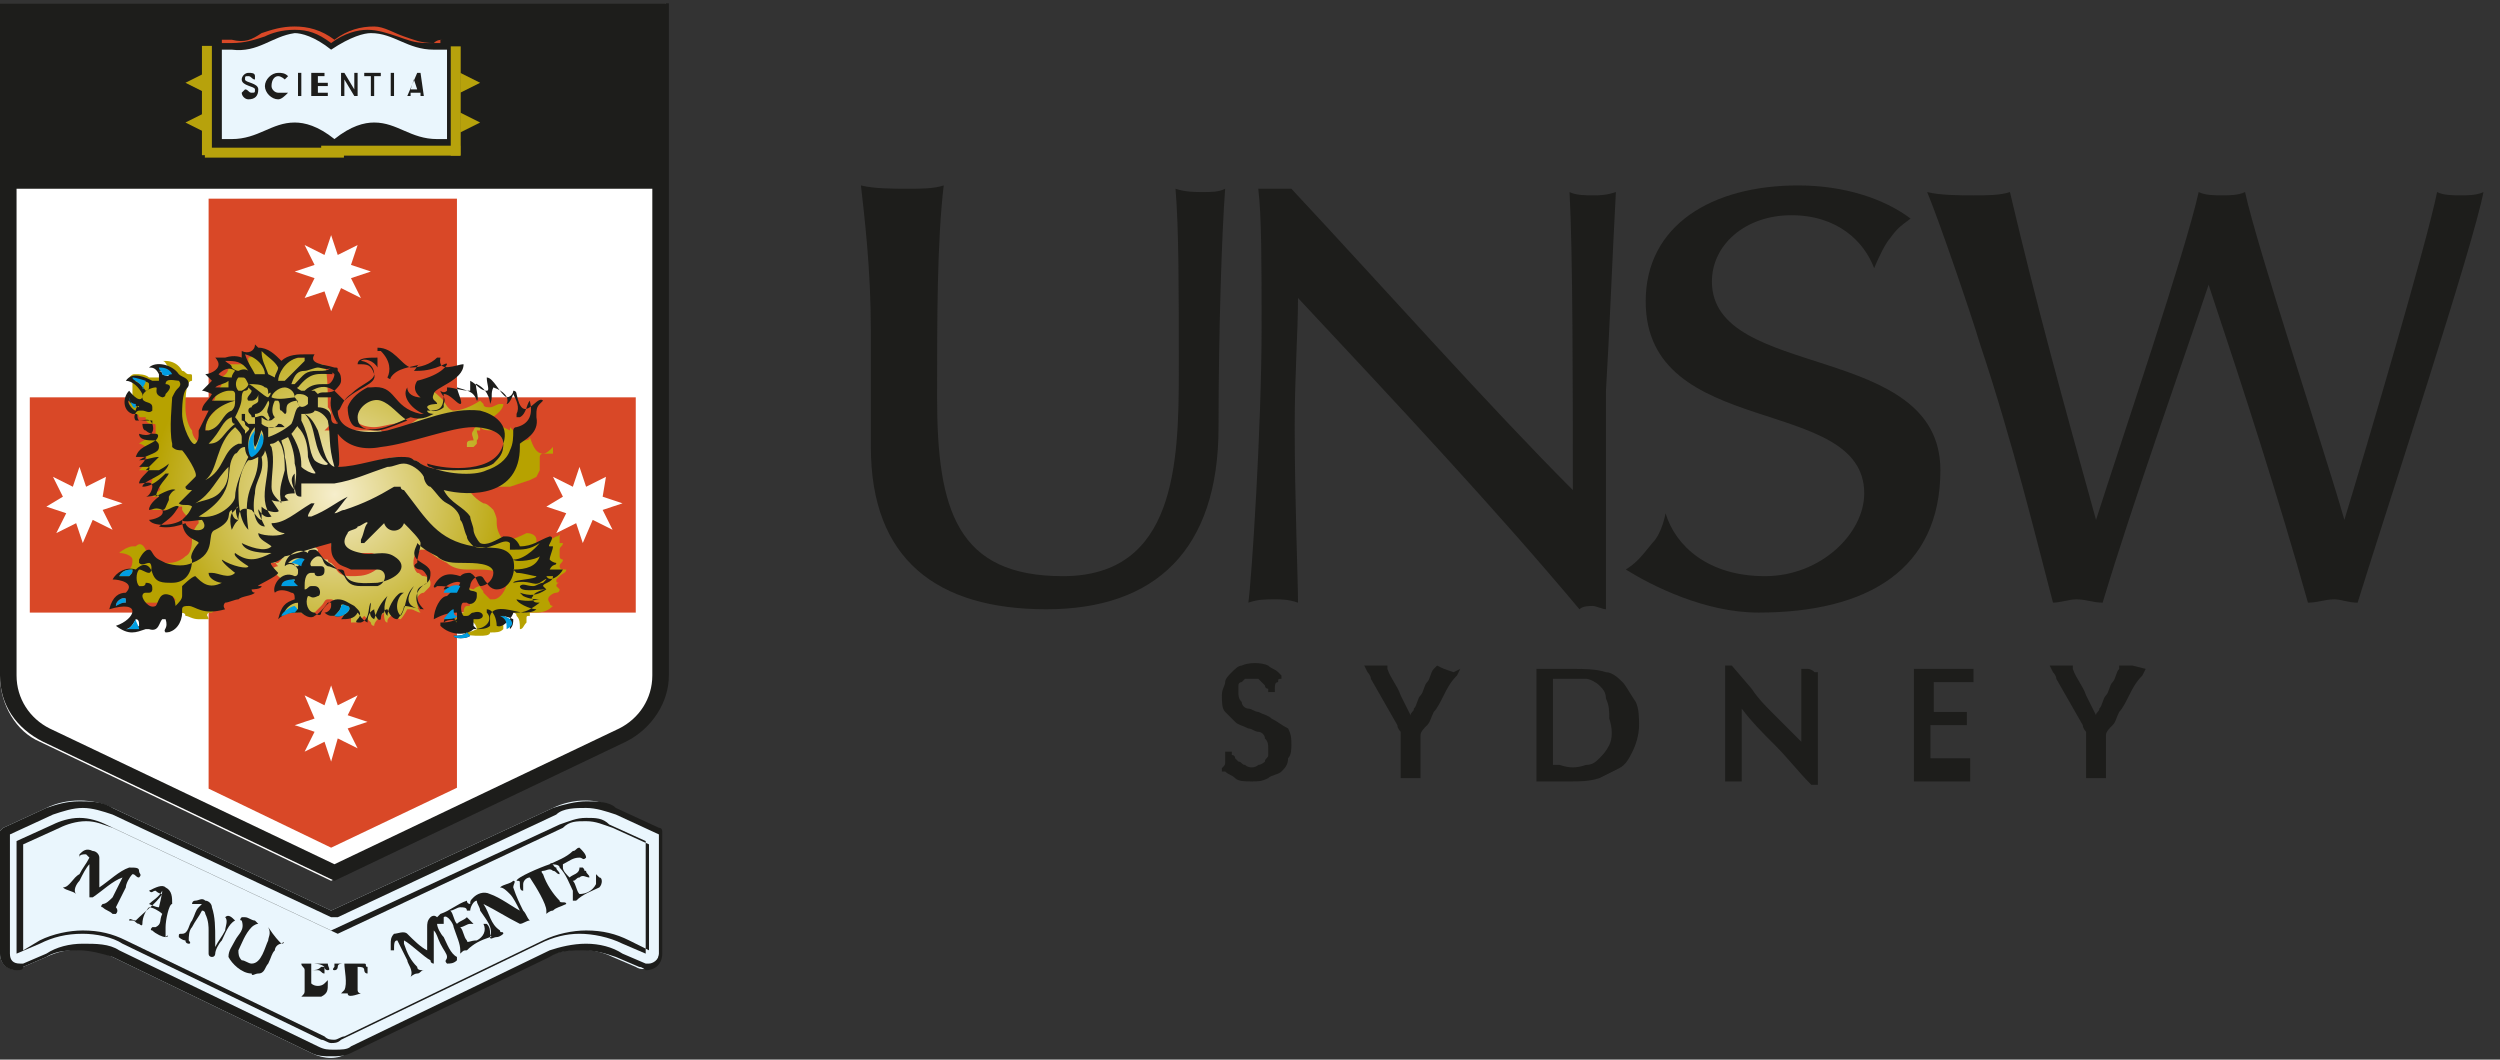 <?xml version="1.0" encoding="utf-8"?>
<!-- Generator: Adobe Illustrator 22.0.1, SVG Export Plug-In . SVG Version: 6.00 Build 0)  -->
<svg version="1.1" id="Layer_1" xmlns="http://www.w3.org/2000/svg" xmlns:xlink="http://www.w3.org/1999/xlink" x="0px" y="0px"
	 viewBox="0 0 75.5 32" style="enable-background:new 0 0 75.5 32;" xml:space="preserve">
<rect x="0" y="0" width="75.5" height="32" fill="#333333" stroke="none"/>
<style type="text/css">
	.st0{fill:#FFFFFF;}
	.st1{clip-path:url(#SVGID_2_);fill:#D94827;}
	.st2{fill:#EAF6FD;}
	.st3{fill:#1D1D1B;}
	.st4{fill-rule:evenodd;clip-rule:evenodd;fill:url(#SVGID_3_);}
	.st5{fill-rule:evenodd;clip-rule:evenodd;fill:url(#SVGID_4_);}
	.st6{fill-rule:evenodd;clip-rule:evenodd;fill:url(#SVGID_5_);}
	.st7{fill-rule:evenodd;clip-rule:evenodd;fill:url(#SVGID_6_);}
	.st8{fill-rule:evenodd;clip-rule:evenodd;fill:url(#SVGID_7_);}
	.st9{fill-rule:evenodd;clip-rule:evenodd;fill:url(#SVGID_8_);}
	.st10{fill-rule:evenodd;clip-rule:evenodd;fill:url(#SVGID_9_);}
	.st11{fill-rule:evenodd;clip-rule:evenodd;fill:url(#SVGID_10_);}
	.st12{fill-rule:evenodd;clip-rule:evenodd;fill:url(#SVGID_11_);}
	.st13{fill-rule:evenodd;clip-rule:evenodd;fill:url(#SVGID_12_);}
	.st14{fill-rule:evenodd;clip-rule:evenodd;fill:url(#SVGID_13_);}
	.st15{fill-rule:evenodd;clip-rule:evenodd;fill:url(#SVGID_14_);}
	.st16{fill-rule:evenodd;clip-rule:evenodd;fill:url(#SVGID_15_);}
	.st17{fill-rule:evenodd;clip-rule:evenodd;fill:#1D1D1B;}
	.st18{fill:#009EE2;}
	.st19{fill:#B7A20C;}
	.st20{fill:#D94827;}
</style>
<g>
	<g>
		<g>
			<path class="st0" d="M0,20.4V0.1h20.1v20.3c0,0.9-0.5,1.6-1.3,2L10,26.6l-8.8-4.2C0.5,22.1,0,21.3,0,20.4z"/>
		</g>
		<g>
			<defs>
				<path id="SVGID_1_" d="M1.7,21.6c-0.5-0.2-0.8-0.7-0.8-1.2V6h18.3v14.4c0,0.5-0.3,1-0.8,1.2l-8.4,4L1.7,21.6z"/>
			</defs>
			<clipPath id="SVGID_2_">
				<use xlink:href="#SVGID_1_"  style="overflow:visible;"/>
			</clipPath>
			<polygon class="st1" points="6.3,5.7 6.3,12 0,12 0,18.5 6.3,18.5 6.3,26.6 10,26.6 13.8,26.6 13.8,18.5 20.1,18.5 20.1,12 
				13.8,12 13.8,5.7 			"/>
		</g>
		<g>
			<path class="st2" d="M16.7,24.4L10,27.5l-6.6-3.1c-0.6-0.3-1.4-0.3-2,0L0.1,25c0,0-0.1,0.1-0.1,0.1v3.7c0,0.4,0.4,0.6,0.7,0.4
				l0.7-0.3c0.6-0.3,1.4-0.3,2,0l6,2.9c0.4,0.2,0.8,0.2,1.1,0l6-2.9c0.6-0.3,1.4-0.3,2,0l0.7,0.3c0.3,0.2,0.7-0.1,0.7-0.4v-3.7
				c0,0,0-0.1-0.1-0.1l-1.3-0.6C18.1,24.1,17.3,24.1,16.7,24.4z"/>
			<path class="st3" d="M17.7,24.4c0.3,0,0.6,0.1,0.9,0.2l1.3,0.6v3.6c0,0.2-0.2,0.3-0.3,0.3c0,0-0.1,0-0.1,0l-0.7-0.3
				c-0.3-0.2-0.7-0.3-1.1-0.3c-0.4,0-0.8,0.1-1.1,0.2l-6,2.9c-0.1,0.1-0.3,0.1-0.5,0.1c-0.2,0-0.3,0-0.5-0.1l-6-2.9
				c-0.3-0.2-0.7-0.2-1.1-0.2c-0.4,0-0.8,0.1-1.1,0.3l-0.7,0.3c0,0-0.1,0-0.1,0c-0.2,0-0.3-0.1-0.3-0.3v-3.6l1.3-0.6
				c0.3-0.1,0.6-0.2,0.9-0.2c0.3,0,0.6,0.1,0.9,0.2l6.6,3.1l0.1,0l0.1,0l6.6-3.1C17,24.4,17.4,24.4,17.7,24.4 M17.7,24.2
				c-0.3,0-0.7,0.1-1,0.2L10,27.5l-6.6-3.1c-0.3-0.2-0.7-0.2-1-0.2c-0.4,0-0.7,0.1-1,0.2L0.1,25c0,0-0.1,0.1-0.1,0.1v3.7
				c0,0.3,0.2,0.5,0.5,0.5c0.1,0,0.2,0,0.2-0.1l0.7-0.3c0.3-0.2,0.7-0.2,1-0.2c0.3,0,0.7,0.1,1,0.2l6,2.9c0.2,0.1,0.4,0.1,0.6,0.1
				s0.4,0,0.6-0.1l6-2.9c0.3-0.2,0.7-0.2,1-0.2c0.4,0,0.7,0.1,1,0.2l0.7,0.3c0.1,0,0.2,0.1,0.2,0.1c0.3,0,0.5-0.2,0.5-0.5v-3.7
				c0,0,0-0.1-0.1-0.1l-1.3-0.6C18.4,24.2,18,24.2,17.7,24.2L17.7,24.2z"/>
		</g>
		<path class="st3" d="M17.7,24.8c0.3,0,0.5,0.1,0.8,0.2l1.1,0.5v3.2L19,28.4c-0.4-0.2-0.8-0.3-1.3-0.3c-0.4,0-0.9,0.1-1.3,0.3
			l-6,2.9c-0.1,0-0.2,0.1-0.3,0.1c-0.1,0-0.2,0-0.3-0.1l-6-2.9c-0.4-0.2-0.8-0.3-1.3-0.3c-0.4,0-0.9,0.1-1.3,0.3l-0.5,0.3l0-3.2
			l1.1-0.5c0.2-0.1,0.5-0.2,0.8-0.2c0.3,0,0.5,0.1,0.8,0.2l6.8,3.2l0,0l0,0l6.8-3.2C17.2,24.8,17.4,24.8,17.7,24.8 M17.7,24.7
			c-0.3,0-0.5,0.1-0.8,0.2L10,28.1l-6.8-3.2c-0.2-0.1-0.5-0.2-0.8-0.2c-0.3,0-0.6,0.1-0.8,0.2l-1.1,0.5v3.4l0.7-0.3
			c0.4-0.2,0.8-0.3,1.3-0.3c0.4,0,0.9,0.1,1.2,0.3l6,2.9c0.1,0,0.2,0.1,0.3,0.1s0.2,0,0.3-0.1l6-2.9c0.4-0.2,0.8-0.3,1.2-0.3
			c0.4,0,0.9,0.1,1.3,0.3l0.7,0.3v-3.4l-1.1-0.5C18.2,24.7,18,24.7,17.7,24.7L17.7,24.7z"/>
		<rect y="0.1" class="st3" width="20.1" height="5.6"/>
		<g>
			<g>
				<g id="Gold_Fill_18_">
					
						<radialGradient id="SVGID_3_" cx="8474.079" cy="10890.006" r="9.835752e-04" gradientTransform="matrix(8.000000e-02 0 0 7.730000e-02 -673.704 -829.814)" gradientUnits="userSpaceOnUse">
						<stop  offset="0" style="stop-color:#F6EECC"/>
						<stop  offset="0.704" style="stop-color:#C8B739"/>
						<stop  offset="0.969" style="stop-color:#B7A200"/>
					</radialGradient>
					<polygon class="st4" points="4.2,12 4.2,12 4.2,12 					"/>
					
						<radialGradient id="SVGID_4_" cx="8474.139" cy="10889.885" r="0" gradientTransform="matrix(8.000000e-02 0 0 7.730000e-02 -673.704 -829.814)" gradientUnits="userSpaceOnUse">
						<stop  offset="0" style="stop-color:#F6EECC"/>
						<stop  offset="0.704" style="stop-color:#C8B739"/>
						<stop  offset="0.969" style="stop-color:#B7A200"/>
					</radialGradient>
					<polygon class="st5" points="4.2,12 4.2,12 4.2,12 					"/>
					
						<radialGradient id="SVGID_5_" cx="8586.066" cy="10895.572" r="0" gradientTransform="matrix(8.000000e-02 0 0 7.730000e-02 -673.704 -829.814)" gradientUnits="userSpaceOnUse">
						<stop  offset="0" style="stop-color:#F6EECC"/>
						<stop  offset="0.704" style="stop-color:#C8B739"/>
						<stop  offset="0.969" style="stop-color:#B7A200"/>
					</radialGradient>
					<polygon class="st6" points="13.2,12.4 13.2,12.4 13.2,12.4 					"/>
					
						<radialGradient id="SVGID_6_" cx="8473.721" cy="10890.435" r="0" gradientTransform="matrix(8.000000e-02 0 0 7.730000e-02 -673.704 -829.814)" gradientUnits="userSpaceOnUse">
						<stop  offset="0" style="stop-color:#F6EECC"/>
						<stop  offset="0.704" style="stop-color:#C8B739"/>
						<stop  offset="0.969" style="stop-color:#B7A200"/>
					</radialGradient>
					<polygon class="st7" points="4.2,12 4.2,12 4.2,12 					"/>
					
						<radialGradient id="SVGID_7_" cx="8547.662" cy="10928.149" r="71.599" gradientTransform="matrix(8.000000e-02 0 0 7.730000e-02 -673.704 -829.814)" gradientUnits="userSpaceOnUse">
						<stop  offset="0" style="stop-color:#F6EECC"/>
						<stop  offset="0.704" style="stop-color:#C8B739"/>
						<stop  offset="0.969" style="stop-color:#B7A200"/>
					</radialGradient>
					<path class="st8" d="M5.2,19C5.2,19,5.2,19,5.2,19L5.2,19C5.3,18.9,5.3,18.9,5.2,19L5.2,19c0.1-0.1,0.1-0.1,0.1-0.1l0,0l0.1,0
						l-0.1,0l0,0l0.1,0l-0.1,0l0,0l0.1,0l-0.1,0l0-0.2c0,0,0,0,0-0.1c0,0,0-0.1,0.1-0.1c0,0,0,0,0,0l0,0c0,0,0,0,0,0l0,0h0
						c0,0,0,0,0,0l0,0c0,0,0,0,0,0l0,0c0,0,0,0,0,0l0,0c0,0,0,0,0,0c0.1,0,0.2,0,0.2,0.1c0.1,0,0.2,0.1,0.4,0.1c0.1,0,0.2,0,0.3,0
						c0-0.1-0.1-0.1,0-0.2l0,0l0.1,0C7,18,7.1,18,7.2,17.9c0.1-0.1,0.2-0.1,0.3-0.1c0,0,0.1,0,0.1,0c0,0,0-0.1,0-0.1v0l0,0
						c0,0,0.1,0,0.2-0.1c0,0,0,0,0,0c0,0,0,0,0-0.1c0-0.1,0.1-0.1,0.3-0.3c0.1,0,0.2-0.1,0.3-0.1c-0.1-0.1-0.1-0.2-0.2-0.2
						c0-0.1,0-0.1,0.1-0.1l0,0c0.1,0,0.3-0.1,0.3-0.2l0,0l0,0c0,0,0.1,0,0.2-0.1c0.3-0.1,0.9-0.3,1.1-0.4l0.1,0l0,0.2l-0.1,0l0,0
						l0.1,0l0,0.1c0,0,0,0,0,0l0,0c0,0,0,0,0,0l0,0c0,0.1,0,0.1,0.1,0.2l0,0c0.1,0.1,0.2,0.1,0.3,0.1c0,0,0.1,0,0.1,0
						c0.1,0,0.1,0,0.2,0c0.1,0,0.3,0,0.5,0c0.1,0,0.2,0.1,0.3,0.2c0,0.2-0.1,0.3-0.3,0.4c-0.2,0.1-0.4,0.1-0.6,0.1l0,0
						c-0.3,0-0.4-0.1-0.5-0.3l0,0c0,0,0,0-0.1-0.1c0,0-0.1,0-0.1-0.1c-0.1,0-0.1,0-0.2-0.1c0,0,0,0-0.1-0.1c0,0,0,0,0-0.1l0,0
						c-0.1-0.1-0.1-0.1-0.2-0.1c-0.1,0-0.1,0-0.2,0.1l0,0l-0.1,0c-0.1-0.1-0.3,0-0.5,0.1c0,0-0.1,0.1-0.1,0.1c0,0,0,0,0,0
						c0,0,0,0,0,0h0c0,0,0,0,0,0l0,0c0,0,0,0,0,0l0,0l0,0c0,0,0,0,0,0l0,0c0,0,0,0,0,0c0,0,0,0,0,0l0,0c0,0,0,0,0,0l0,0c0,0,0,0,0,0
						l0,0v0c0,0,0,0,0,0l0,0c0,0,0,0,0,0l0,0c0,0,0,0.1,0,0.1c0,0-0.1,0.1-0.1,0.1c0,0,0,0-0.1,0c0,0-0.1,0-0.1,0
						c-0.1,0-0.3,0.1-0.3,0.2c0,0,0,0.1,0,0.1c0.2-0.1,0.3-0.1,0.5,0.1C9,17.9,9,18,9,18.1v0.1l-0.1,0c-0.2,0.1-0.3,0.1-0.4,0.4
						c0.2-0.1,0.4-0.1,0.6-0.1h0l0,0c0.1,0.1,0.2,0.1,0.3,0.1c0.1-0.1,0.2-0.2,0.3-0.3c0.1-0.1,0.1-0.2,0.2-0.2l0,0c0,0,0,0,0.1,0
						c0,0,0.1,0,0.1,0.1c0,0.1,0,0.2,0,0.2c0,0.1-0.1,0.2-0.2,0.2c0,0,0.1,0,0.1,0c0.1,0,0.2,0,0.3,0c0,0,0,0,0,0c0,0,0,0,0.1,0
						c0,0,0.1,0,0.1,0l0,0c0,0,0,0,0.1,0c0,0,0,0.1,0,0.1c0,0,0,0.1,0,0.1c0.2,0,0.3,0,0.3-0.1l0.1-0.1l0.1,0.1c0,0,0.1,0.1,0.1,0.1
						c0,0,0,0.1,0.1,0.1c0-0.1,0.1-0.2,0.2-0.3l0.1-0.1v0.1c0,0,0,0.2,0.1,0.2c0-0.1,0-0.1,0.1-0.2c0,0,0.1-0.1,0.1-0.1l0,0
						c0.1,0,0.1,0.1,0.1,0.1c0,0,0,0.1,0.1,0.1c0.1-0.1,0.2-0.3,0.2-0.3l0,0l0,0c0,0,0.1,0,0.1,0c0.1,0,0.2,0.1,0.3,0.1
						c-0.1-0.1-0.1-0.3-0.1-0.4c0,0,0,0,0,0c0,0,0,0,0,0c0-0.1,0.1-0.2,0.2-0.2l0,0c0,0,0.1-0.1,0.1-0.1c0.1-0.1,0.1-0.1,0.1-0.2
						c0-0.1-0.1-0.2-0.2-0.2c-0.1,0-0.1-0.1-0.2-0.1c-0.2-0.2-0.1-0.6,0-0.6c0,0,0,0,0.1-0.1l0.1,0l0.1,0c0.2,0.2,0.4,0.3,0.6,0.4
						c0.1,0.1,0.3,0.2,0.6,0.2c0.1,0,0.1,0,0.2,0c0.1,0,0.1,0,0.2,0c0.4,0,0.8,0.1,0.8,0.4c0,0.2-0.2,0.5-0.4,0.5c0,0,0,0-0.1,0l0,0
						l0,0c-0.1-0.1-0.1-0.1-0.2-0.2c0-0.1-0.1-0.1-0.1-0.2l0,0c0,0-0.1,0-0.2,0.1l0,0l0,0c-0.3-0.1-0.5,0-0.7,0.2c0,0,0,0,0,0
						c0,0,0.1,0,0.1,0c0.2,0,0.3,0.1,0.5,0.2l0,0v0c0,0.1,0,0.1-0.1,0.1c0,0-0.1,0-0.1,0.2l0,0l0,0c-0.2,0-0.3,0.3-0.4,0.5
						c0.2-0.1,0.4-0.2,0.7-0.2h0l0,0c0.1,0.1,0.1,0.2,0.1,0.2v0l0,0c-0.2,0.1-0.3,0.1-0.4,0.1c0.1,0.1,0.3,0.1,0.5,0.1
						c0.1,0,0.3,0,0.3-0.1l0,0l0,0c0.2,0,0.3,0,0.4-0.1c0-0.1,0-0.2,0-0.3c0,0,0-0.1,0-0.1c0,0,0.1-0.1,0.1-0.1c0,0,0,0,0.1,0
						c0.1,0,0.2,0,0.2,0.1c0.1,0.1,0.1,0.2,0.1,0.4c0.1,0,0.1-0.1,0.2-0.2l0,0c0,0,0,0,0-0.1c0-0.1,0-0.1,0.1-0.1l0-0.1h0.1
						c0.2,0,0.4,0,0.6-0.2c0,0-0.1,0-0.1-0.1l0,0c0,0-0.1-0.1,0-0.2l0,0c0,0,0.1-0.1,0.2-0.1c0,0,0.1,0,0.1-0.1c0,0-0.1-0.1-0.1-0.1
						v0l0,0c0-0.1,0.1-0.1,0.1-0.1c0,0,0,0,0,0c-0.1,0-0.1,0-0.1-0.1v0l0,0c0,0,0,0,0.1-0.1c0.1-0.1,0.2-0.1,0.2-0.2h0
						c-0.1,0-0.2,0-0.2-0.1l0,0l0,0c0-0.1,0.1-0.1,0.1-0.2c0,0-0.1,0-0.1-0.1l0,0l0,0c0-0.1,0-0.1,0-0.2c0-0.1,0.1-0.1,0.1-0.2
						c0,0,0,0,0,0c0,0,0,0,0,0c-0.1,0-0.1,0-0.1,0c0-0.1,0-0.1,0-0.2c0,0,0-0.1,0.1-0.1c-0.1,0-0.1,0.1-0.2,0.1
						c-0.2,0.1-0.3,0.2-0.5,0.2c0,0-0.1,0-0.1,0l0,0l0,0c0,0,0,0,0-0.1c0-0.1-0.1-0.2-0.3-0.2c0,0,0,0,0,0c-0.2,0.1-0.4,0.2-0.6,0.2
						c-0.1,0-0.1,0-0.1,0l0,0c0,0,0,0,0,0c0,0,0,0,0,0c-0.1-0.1-0.2-0.3-0.2-0.5c0,0,0,0,0-0.1c0-0.1-0.1-0.3-0.1-0.3
						c-0.1-0.1-0.2-0.2-0.3-0.2c-0.2-0.1-0.4-0.3-0.5-0.5l0,0c0,0,0,0,0,0l0-0.1l0.7,0.1l0.1,0l0.5,0l0.3-0.1l0.3-0.1l0.2-0.1
						l0.1-0.2l0,0c0,0,0,0,0,0l0,0c0,0,0,0,0,0l0-0.1c0,0,0,0,0,0c0,0,0,0,0,0l0,0c0,0,0,0,0,0l0-0.2l0-0.1l0,0c0,0,0-0.1,0.1-0.1v0
						l0.1,0c0,0,0,0,0.1,0l0.1,0c0,0,0,0,0,0c0,0,0,0,0,0l0,0c0,0,0,0,0,0c0,0,0,0,0,0l0,0c0,0,0,0,0,0l0.1,0l-0.1,0c0,0,0,0,0,0
						l0.1,0l-0.1,0c0,0,0,0,0,0l0.1,0l-0.1,0c0,0,0,0,0-0.1l0,0c0,0,0,0,0,0l0,0c0,0,0,0,0,0l0,0c0,0,0,0,0,0c0,0,0,0,0,0v0
						c0,0,0,0,0,0l0,0c0,0,0,0,0,0l0,0c0,0,0,0,0,0l0,0c0,0,0-0.1,0-0.1v0c0,0,0,0,0,0l0,0c0,0,0,0,0,0c0,0,0,0,0,0l0,0c0,0,0,0,0,0
						l0,0c0,0,0,0,0,0c0,0,0,0,0,0c0,0,0,0,0,0c-0.1,0.1-0.2,0.2-0.3,0.2c-0.2,0-0.3-0.2-0.4-0.5c0,0.1-0.1,0.1-0.2,0.1l0,0
						c0,0,0,0,0,0l0,0c-0.1,0-0.2-0.2-0.3-0.3c0,0-0.1-0.1-0.1-0.1l0,0.1c0,0,0,0,0,0l0,0l0,0c0,0,0,0,0,0c0,0,0,0,0,0c0,0,0,0,0,0
						c0,0,0,0,0,0c0,0,0,0,0,0c0,0,0,0,0,0l0,0c0,0,0,0,0,0l0,0c0,0,0,0,0,0l0,0c0,0,0,0,0,0c0,0,0,0,0,0c0,0,0,0,0,0c0,0,0,0,0,0
						l0,0c0,0,0,0,0,0l-0.2-0.1l0,0l0-0.1l0,0.1l-0.1-0.1l0-0.1l0,0.1l0,0c0,0.1,0,0.1-0.1,0.2l0,0l0,0c0,0-0.1,0-0.1,0
						c-0.2,0-0.3,0-0.4-0.1l0,0c0,0,0,0.1,0,0.1l0,0c0,0-0.1,0-0.1,0c0,0.1,0.1,0.2,0,0.3l0,0c0,0,0,0,0,0.1c0,0,0,0,0,0l0,0
						c0,0,0,0,0,0l0,0l0,0c0,0,0,0,0,0l0,0l-0.1-0.1l0,0l0.1,0.1c0,0,0,0,0,0l-0.1,0.1l-0.1,0c0,0,0,0,0,0l0,0c0,0,0,0,0,0l0,0
						c0,0,0,0,0,0c0,0,0,0,0,0l0,0l-0.1,0c0,0,0,0,0,0c0,0,0,0,0,0l0,0c0,0,0,0,0,0l0,0c0,0,0,0,0,0c0,0,0,0,0,0c0,0,0,0,0,0l0,0
						c0,0,0,0,0,0l0,0c0,0,0,0,0,0c0,0,0,0,0,0c0,0,0,0,0,0c0,0,0-0.1,0-0.1c0-0.1,0.1-0.1,0.2-0.1c0,0,0,0,0,0c0-0.1-0.1-0.2,0-0.3
						c0-0.1,0.2-0.2,0.4-0.3c0.2-0.1,0.5-0.3,0.5-0.5c0,0-0.1,0-0.1,0c-0.1,0-0.2,0.1-0.3,0.1c-0.1,0-0.2,0-0.2-0.1
						c0,0-0.1-0.1-0.1-0.1c-0.3,0.2-0.6,0.3-0.8,0.3l0,0c-0.1,0-0.2-0.1-0.3-0.3c-0.1-0.1-0.3-0.3-0.5-0.4v0.3h-0.1
						c-0.1,0-0.3,0-0.4,0c0.2,0,0.3,0.1,0.4,0.3c0.1,0.2-0.1,0.3-0.4,0.5c-0.2,0.1-0.4,0.2-0.5,0.4l0,0.1l-0.1,0
						c-0.1,0-0.1-0.1-0.2-0.2c0,0-0.1-0.1-0.1-0.1H9.8l0.1-0.1c0.1-0.1,0.1-0.2,0.1-0.3c0-0.1,0-0.2-0.1-0.3c0,0,0-0.1,0-0.1
						C9.9,11,9.8,11,9.7,11c-0.2,0-0.3,0-0.3-0.1c0,0,0-0.1,0-0.1c0,0,0,0-0.1,0l0,0c-0.3,0-0.5,0-0.7,0.2L8.5,11L8.5,11
						c-0.2-0.2-0.4-0.4-0.7-0.4l0,0l0,0c0,0,0,0,0,0c-0.1,0.1-0.2,0.2-0.3,0.2c0,0,0,0,0,0c0,0,0,0.1,0,0.1V11l-0.1,0
						c0,0-0.1,0-0.2,0c-0.1,0-0.1,0-0.2,0l0,0h0c0,0-0.1,0-0.1,0c0,0,0,0,0,0.1l0,0c0,0.2-0.2,0.3-0.3,0.3c0,0,0,0,0,0
						c0,0,0.1,0.1,0.1,0.1c0,0.1,0,0.2-0.2,0.3c0,0,0,0,0,0c0,0,0.1,0,0.1,0C6.5,11.9,6.5,12,6.5,12c0,0.1-0.1,0.1-0.1,0.2
						c-0.1,0.1-0.1,0.1-0.1,0.2c0,0,0.1,0,0.1,0l0.1,0l-0.1,0.1c0,0,0,0,0,0c-0.1,0.1-0.2,0.3-0.2,0.5l0.1,0l0,0.1
						c0,0.1,0,0.2-0.1,0.3l0,0l0,0c0,0,0,0-0.1,0c-0.1,0-0.3-0.2-0.3-0.4c-0.1-0.1-0.2-0.4-0.2-0.7c0-0.7,0.1-0.8,0.2-0.8
						c0,0,0,0,0-0.1c0-0.1,0-0.1-0.1-0.1c-0.1,0-0.1-0.1-0.2-0.1c-0.1-0.2-0.3-0.3-0.5-0.3c0,0-0.1,0-0.1,0c0.1,0,0.1,0.1,0.2,0.2
						c0,0.1,0,0.2,0,0.2c0,0,0,0,0,0v0.1H4.8c0,0,0,0-0.1,0c-0.1,0-0.1,0-0.2,0c-0.1-0.1-0.3-0.1-0.4-0.1c-0.1,0-0.1,0-0.2,0.1
						l0,0.1l0-0.1l0.1,0c0,0,0,0,0,0c0,0,0,0,0,0l0,0c0,0,0,0,0,0l0.1,0c0,0,0,0,0,0l0,0c0,0,0,0,0,0c0,0,0,0,0,0c0,0,0,0,0,0l0,0
						c0,0,0,0,0,0c0,0,0,0,0,0c0,0,0,0,0,0c0,0,0,0,0,0c0,0,0,0,0,0l0,0c0,0,0,0,0,0l0,0c0,0,0,0,0,0.1l0,0c0,0,0,0,0,0c0,0,0,0,0,0
						c0,0,0,0,0,0c0,0,0,0,0,0l0,0c0,0,0,0,0,0l0,0c0,0,0,0,0,0c0,0,0,0,0,0l0,0c0,0,0,0,0,0l0,0l0,0c0,0,0,0,0,0c0,0,0,0,0,0l0,0
						c0,0,0,0,0,0l-0.1,0L4,12l0,0.1l0,0c0,0,0,0,0,0l0,0l0-0.1L3.9,12l0,0l0-0.1L3.9,12l0,0l0.1-0.1L3.9,12l0,0c0,0,0,0,0,0.1l0,0
						c0,0.1,0,0.3,0.2,0.4c0,0,0,0,0,0c0,0,0,0,0,0c0.1,0,0.1,0.1,0.1,0.1c0,0,0,0,0,0c0,0,0,0,0,0l0,0c0,0,0,0,0,0c0,0,0,0,0,0
						c0,0,0,0,0,0c0,0,0,0,0,0l0.1,0c0,0,0,0,0,0c0,0,0.1,0,0.1,0l0,0l0,0l0,0c0,0,0,0,0,0c0,0,0,0,0,0l0,0c0,0,0,0,0,0l0,0
						c0,0,0,0,0,0l0,0c0,0,0,0,0,0l0,0c0,0,0,0,0,0l0,0c0,0,0,0,0,0l0,0c0,0,0,0,0,0c0,0,0,0,0,0l0,0c0,0,0,0,0,0l0,0c0,0,0,0,0,0
						l0,0l0,0c0,0,0,0,0,0l0,0l0-0.1l0,0l0,0.1l0-0.1l0,0.1l0,0c0,0,0,0.1,0,0.1c0.1,0.1,0.1,0.1,0.2,0.1c0,0,0,0,0,0
						c0.1,0,0.1,0,0.1,0.1c0,0.1,0,0.2,0,0.2l0,0c-0.1,0-0.1,0.1-0.2,0.1c-0.1,0.1-0.2,0.1-0.3,0.2c0.1,0,0.2,0.1,0.2,0.1
						c0,0.1,0,0.2-0.1,0.2c0.1,0,0.1,0,0.1,0.1c0.1,0.1,0,0.2-0.1,0.3c0,0-0.1,0.1-0.1,0.1c0,0,0.1,0,0.1,0c0.2,0,0.3,0.1,0.3,0.2
						l0,0c0,0.1,0,0.2-0.1,0.2c0,0,0.1,0,0.1,0c0.1,0,0.1,0,0.2,0.1c0.1,0.1,0,0.1-0.1,0.2c0,0-0.1,0.1-0.1,0.1c0.1,0,0.1,0,0.2,0
						l0,0l0,0c0,0.1,0,0.1,0,0.2c0,0.1-0.2,0.1-0.2,0.2c0.1,0,0.2,0,0.3,0c0.2,0,0.4,0,0.5-0.1l0.1,0l0,0.1c0.1,0.2,0.3,0.3,0.4,0.3
						c0.1,0,0.1,0,0.1,0.1v0l0,0c-0.1,0.1-0.2,0.3-0.2,0.4l0,0c0,0.2,0,0.5-0.2,0.6c-0.1,0.1-0.3,0.2-0.5,0.2c-0.3,0-0.6,0-0.7-0.4
						c-0.1-0.2-0.2-0.2-0.3-0.1l0,0l0,0c0,0-0.1,0-0.1,0c-0.1,0-0.3,0.1-0.4,0.2c0.2,0,0.4,0.1,0.4,0.2c0,0.1,0,0.2-0.1,0.3l0,0h0
						c-0.2,0-0.3,0.1-0.4,0.3c0.1,0,0.2,0,0.3,0c0.3,0,0.4,0.2,0.4,0.2c0,0.2-0.2,0.4-0.4,0.5c0.1,0.1,0.2,0.1,0.3,0.1
						c0.1,0,0.2,0,0.3-0.1c0,0,0.1,0,0.1,0c0.1,0,0.1,0,0.2,0l0,0c0.1,0,0.1,0,0.2-0.1c0-0.1,0-0.1,0.1-0.1c0,0,0.1,0,0.1,0
						c0,0,0.1,0,0.1,0c0,0,0.1,0.1,0.1,0.1l0,0c0,0,0,0,0,0c0,0,0,0,0,0C5.1,18.9,5.1,18.9,5.2,19C5.1,18.9,5.1,18.9,5.2,19L5.2,19
						C5.1,18.9,5.1,18.9,5.2,19c-0.1,0-0.1,0-0.1,0l0,0c0,0,0,0,0,0l0,0l0,0c0,0,0,0,0,0l0,0.1l0-0.1l0,0l0,0.1L5.2,19l-0.1,0.1
						L5.2,19L5.2,19L5.2,19L5.2,19L5.2,19z M10.9,12.2c0.1-0.2,0.3-0.3,0.5-0.3c0.1,0,0.1,0,0.2,0.1c0.1,0.1,0.2,0.2,0.3,0.3
						c0.1,0.1,0.3,0.3,0.4,0.3l0,0v0c0,0,0,0.1-0.4,0.2c-0.1,0-0.4,0.1-0.6,0.1c-0.4,0-0.7-0.2-0.7-0.5
						C10.7,12.4,10.8,12.3,10.9,12.2z M10.1,13.1L10.1,13.1l0.1-0.2l0,0.1c0.1,0.3,0.4,0.4,0.8,0.4l0,0c0.1,0,0.2,0,0.4,0
						c0.4-0.1,0.8-0.2,1.2-0.3c0.6-0.2,1.2-0.3,1.6-0.3c0.3,0,1,0.2,1,0.6c0,0.3-0.1,0.4-0.3,0.6l0,0c-0.3,0.2-1.2,0.2-1.2,0.2
						c-0.2,0-0.8,0-1-0.2c-0.1-0.1-0.2-0.1-0.2-0.1c-0.1,0-0.2-0.1-0.4-0.1c-0.3,0-0.7,0.1-1,0.2c-0.3,0.1-0.6,0.2-0.9,0.2
						c0,0-0.1,0-0.1,0C10.2,14,10.1,13.3,10.1,13.1z"/>
					
						<radialGradient id="SVGID_8_" cx="8586.593" cy="10895.362" r="0" gradientTransform="matrix(8.000000e-02 0 0 7.730000e-02 -673.704 -829.814)" gradientUnits="userSpaceOnUse">
						<stop  offset="0" style="stop-color:#F6EECC"/>
						<stop  offset="0.704" style="stop-color:#C8B739"/>
						<stop  offset="0.969" style="stop-color:#B7A200"/>
					</radialGradient>
					<polygon class="st9" points="13.2,12.4 13.2,12.4 13.2,12.4 					"/>
					
						<radialGradient id="SVGID_9_" cx="8581.241" cy="10894.385" r="0" gradientTransform="matrix(8.000000e-02 0 0 7.730000e-02 -673.704 -829.814)" gradientUnits="userSpaceOnUse">
						<stop  offset="0" style="stop-color:#F6EECC"/>
						<stop  offset="0.704" style="stop-color:#C8B739"/>
						<stop  offset="0.969" style="stop-color:#B7A200"/>
					</radialGradient>
					<polygon class="st10" points="12.8,12.3 12.8,12.3 12.8,12.3 					"/>
					
						<radialGradient id="SVGID_10_" cx="8593.022" cy="10924.956" r="0" gradientTransform="matrix(8.000000e-02 0 0 7.730000e-02 -673.704 -829.814)" gradientUnits="userSpaceOnUse">
						<stop  offset="0" style="stop-color:#F6EECC"/>
						<stop  offset="0.704" style="stop-color:#C8B739"/>
						<stop  offset="0.969" style="stop-color:#B7A200"/>
					</radialGradient>
					<polygon class="st11" points="13.7,14.7 13.7,14.7 13.7,14.7 					"/>
					
						<radialGradient id="SVGID_11_" cx="8604.519" cy="10887.772" r="0" gradientTransform="matrix(8.000000e-02 0 0 7.730000e-02 -673.704 -829.814)" gradientUnits="userSpaceOnUse">
						<stop  offset="0" style="stop-color:#F6EECC"/>
						<stop  offset="0.704" style="stop-color:#C8B739"/>
						<stop  offset="0.969" style="stop-color:#B7A200"/>
					</radialGradient>
					<polygon class="st12" points="14.7,11.8 14.7,11.8 14.7,11.8 					"/>
					
						<radialGradient id="SVGID_12_" cx="8552.569" cy="10976.059" r="7.746391e-02" gradientTransform="matrix(8.000000e-02 0 0 7.730000e-02 -673.704 -829.814)" gradientUnits="userSpaceOnUse">
						<stop  offset="0" style="stop-color:#F6EECC"/>
						<stop  offset="0.704" style="stop-color:#C8B739"/>
						<stop  offset="0.969" style="stop-color:#B7A200"/>
					</radialGradient>
					<path class="st13" d="M10.5,18.6C10.5,18.6,10.5,18.6,10.5,18.6L10.5,18.6C10.5,18.6,10.5,18.6,10.5,18.6L10.5,18.6z"/>
					
						<radialGradient id="SVGID_13_" cx="8476.798" cy="10901.343" r="0" gradientTransform="matrix(8.000000e-02 0 0 7.730000e-02 -673.704 -829.814)" gradientUnits="userSpaceOnUse">
						<stop  offset="0" style="stop-color:#F6EECC"/>
						<stop  offset="0.704" style="stop-color:#C8B739"/>
						<stop  offset="0.969" style="stop-color:#B7A200"/>
					</radialGradient>
					<polygon class="st14" points="4.4,12.9 4.4,12.9 4.4,12.9 					"/>
					
						<radialGradient id="SVGID_14_" cx="8470.344" cy="10884.664" r="0" gradientTransform="matrix(8.000000e-02 0 0 7.730000e-02 -673.704 -829.814)" gradientUnits="userSpaceOnUse">
						<stop  offset="0" style="stop-color:#F6EECC"/>
						<stop  offset="0.704" style="stop-color:#C8B739"/>
						<stop  offset="0.969" style="stop-color:#B7A200"/>
					</radialGradient>
					<polygon class="st15" points="3.9,11.6 3.9,11.6 3.9,11.6 					"/>
					
						<radialGradient id="SVGID_15_" cx="8474.991" cy="10901.178" r="0" gradientTransform="matrix(8.000000e-02 0 0 7.730000e-02 -673.704 -829.814)" gradientUnits="userSpaceOnUse">
						<stop  offset="0" style="stop-color:#F6EECC"/>
						<stop  offset="0.704" style="stop-color:#C8B739"/>
						<stop  offset="0.969" style="stop-color:#B7A200"/>
					</radialGradient>
					<polygon class="st16" points="4.3,12.8 4.3,12.8 4.3,12.8 					"/>
				</g>
				<path id="Black_Outline_18_" class="st17" d="M17,17.2c-0.1,0-0.3,0-0.4,0c0.1-0.2,0.2-0.1,0.2-0.2c0,0-0.1,0-0.2-0.1
					c0-0.1,0.1-0.3,0.1-0.4c0,0-0.1,0-0.1,0c-0.1,0,0.2-0.3,0-0.3c-0.3,0.1-0.5,0.3-0.9,0.3c0,0-0.1-0.3-0.4-0.3c0,0-0.1,0-0.1,0
					c-0.2,0.1-0.5,0.3-0.7,0.2c-0.1-0.1-0.2-0.3-0.2-0.4c0-0.1-0.1-0.3-0.1-0.4c-0.2-0.3-0.6-0.4-0.8-0.8c0.8,0.2,2.3,0.2,2.3-1.3
					c0,0,0,0,0-0.1c0.1-0.1,0.6-0.3,0.5-0.8c0,0,0-0.1,0-0.1c0-0.1,0-0.2,0.1-0.3c0,0,0.1-0.1,0.1-0.1c-0.2-0.2-0.6,0.8-0.8-0.2
					c0,0,0-0.1-0.1-0.1c0,0.1-0.1,0.2-0.2,0.2c-0.2-0.1-0.4-0.6-0.6-0.6c0,0.2,0.1,0.4,0,0.4c0,0,0,0,0,0c-0.2,0-0.3-0.2-0.5-0.3
					c0,0.1,0,0.2,0,0.3c-0.3,0-0.5-0.1-0.7-0.1c0,0,0,0.1,0,0.1c0,0,0,0,0,0c-0.1,0.1-0.2,0-0.2,0c0,0,0,0,0,0
					c0,0.1,0.2,0.2,0.1,0.4c0,0.1,0,0.1,0,0.1c-0.1,0.1-0.4,0.2-0.5,0c0-0.1,0.3-0.1,0.3-0.1c0-0.1-0.2-0.1-0.1-0.3
					c0-0.2,0.9-0.4,0.9-0.9c-0.2,0-0.8,0.3-0.7-0.2c0,0-0.1,0-0.1,0c-0.2,0.2-0.5,0.3-0.8,0.3c-0.3-0.1-0.5-0.6-1-0.6v0.3
					c-0.3,0-0.6,0-0.6,0.2c0.3,0,0.4,0,0.5,0.3c0.1,0.3-0.5,0.4-0.9,0.8c-0.1-0.1-0.3-0.3-0.3-0.3c0.1-0.1,0.2-0.2,0.2-0.3
					c0-0.1,0-0.2-0.1-0.3c0-0.1,0-0.1-0.1-0.1C9.8,11,9.3,11,9.5,10.7c0,0-0.1,0-0.2,0c-0.3,0-0.6,0-0.8,0.2
					c-0.2-0.2-0.4-0.4-0.7-0.4c0,0-0.1-0.1-0.1-0.1c0,0.2-0.2,0.3-0.4,0.2c0,0.1,0,0.2,0,0.2c0,0-0.2-0.1-0.5,0c-0.1,0-0.3,0-0.3,0
					c0,0,0.1,0.1,0.1,0.2c0,0.2-0.3,0.3-0.4,0.3c0.1,0.1,0.1,0.1,0.2,0.2c0,0-0.3,0.3-0.3,0.3c0.1,0,0.3,0.1,0.3,0.1
					c-0.1,0.2-0.3,0.3-0.3,0.5c0,0,0.1,0,0.2,0C6.2,12.6,6.1,12.8,6,13c0,0,0,0.1,0,0.1c0,0,0,0,0,0c0,0.1,0,0.2-0.1,0.3
					c-0.1,0.1-0.4-0.5-0.4-0.9c0-0.9,0.2-0.7,0.2-0.9c0-0.2-0.2-0.2-0.3-0.3c-0.2-0.3-0.7-0.4-0.9-0.2c0.1,0,0.2,0,0.3,0.2
					c0,0.1,0,0.1,0,0.2c-0.1,0-0.1,0-0.2,0c-0.2-0.1-0.6-0.3-0.8,0c0.2,0,0.4,0.2,0.5,0.4c0,0,0,0,0,0.1c-0.1,0.2-0.4-0.2-0.4-0.2
					C3.7,12,3.7,12.4,4,12.5c0,0,0.1,0,0.1,0c0.1,0,0,0.1,0.1,0.2c0,0,0.1,0,0.1,0c0.1,0,0.2,0,0.2,0c0,0,0.1,0,0.1,0
					c0,0,0,0.1,0,0.1c0,0,0,0-0.1,0c-0.1,0-0.2,0-0.2,0c0,0,0,0.2,0.1,0.2c0.1,0.1,0.2,0.1,0.3,0.1c0.1,0,0.1,0.1,0,0.2
					c-0.3,0.2-0.5,0.2-0.6,0.5c0.1,0,0.3,0,0.3,0c0,0.1-0.1,0.2-0.2,0.3c0,0,0,0,0,0c0.1,0,0.2,0,0.3,0c0.1,0.1-0.3,0.3-0.3,0.5
					c0.2,0,0.4-0.1,0.4,0.1c0,0.1-0.1,0.3-0.2,0.3c0.2,0,0.4-0.1,0.4,0c0,0-0.3,0.2-0.3,0.4c0.1,0,0.2-0.1,0.4,0
					c0.1,0.2-0.3,0.3-0.4,0.3c0.1,0.2,0.7,0.2,1,0C5.5,16.3,6,16.3,6,16.4c-0.1,0.1-0.3,0.4-0.2,0.5c0,0.4-0.2,0.7-0.6,0.7
					c-0.3,0-0.5,0-0.6-0.3C4.5,17,4.3,17,4.1,17.2c-0.3-0.1-0.6,0.1-0.7,0.3c0.2,0,0.7,0.1,0.4,0.4c-0.2,0-0.4,0.1-0.5,0.5
					c1-0.3,0.8,0.3,0.2,0.5c0.4,0.3,0.6,0.2,0.9,0.1c0.1,0,0.1,0,0.1,0c0.3,0.1,0.3-0.2,0.4-0.3c0,0,0.1,0,0.1,0c0,0,0,0,0,0
					C5.1,19,4.9,19,5,19.1c0.3,0,0.5-0.3,0.5-0.6c0,0,0-0.1,0-0.1c0-0.1,0.1-0.1,0.2-0.1c0.2,0,0.4,0.3,1.1,0.1c0,0-0.1-0.1,0-0.2
					c0.1,0,0.3-0.1,0.4-0.1c0.1-0.1,0.4-0.1,0.5-0.2c0,0-0.1,0-0.1-0.1c0,0,0.3,0,0.3-0.1c0,0,0,0-0.1,0c-0.1,0,0.6-0.3,0.6-0.4
					c0,0-0.3-0.3-0.2-0.3c0.1,0,0.3-0.1,0.4-0.2c0.1,0,1-0.3,1.4-0.4c0,0.3,0,0.4,0.2,0.6c0.1,0.1,0.2,0.1,0.4,0.2
					c0.3,0,0.5,0,0.8,0c0.3,0,0.3,0.4,0,0.5c-0.2,0-0.4,0-0.5,0c-0.3,0-0.4-0.1-0.5-0.3c0,0,0,0-0.1-0.1C10,17,9.9,17,9.8,16.9
					c-0.1-0.1-0.2-0.3-0.3-0.3c-0.1,0-0.2,0-0.2,0.1c-0.3-0.2-0.7,0.1-0.7,0.4c0.1-0.1,0.3-0.1,0.4,0.1c0,0,0,0,0,0.1
					c0,0,0,0.1-0.1,0.1c-0.4-0.2-0.7,0.3-0.6,0.5c0.1-0.1,0.3-0.1,0.5,0c0.1,0,0.1,0.1,0.1,0.2c-0.3,0.1-0.4,0.2-0.5,0.6
					c0,0.1,0,0,0,0c0.2-0.2,0.4-0.2,0.7-0.2c0.1,0.1,0.3,0.2,0.4,0.1c0.2-0.1,0.4-0.4,0.4-0.4c0,0,0.1,0,0.1,0c0,0,0,0.1,0,0.1
					c0,0.1-0.1,0.2-0.2,0.2c0,0,0.1,0.1,0.2,0.1c0.2,0,0.3,0,0.4-0.1c0,0,0,0,0,0s0,0,0,0c0,0.1-0.1,0.2-0.1,0.2
					c0.2,0,0.4,0,0.5-0.2c0.1,0.1,0.1,0.2,0.3,0.3c0-0.1,0-0.3,0.2-0.4c0,0.1,0.1,0.4,0.2,0.3c0,0,0-0.2,0.1-0.2c0,0,0-0.1,0.1-0.1
					c0,0,0.1,0.3,0.3,0.3c0.1-0.1,0.2-0.3,0.2-0.4c0.2,0,0.4,0.1,0.6,0.1c-0.2-0.2-0.2-0.3-0.2-0.5c0-0.2,0.2-0.2,0.3-0.3
					c0.1-0.1,0.1-0.2,0.1-0.3c0-0.2-0.3-0.3-0.4-0.4c-0.2-0.2,0-0.4,0-0.5c0,0,0,0,0,0c0.2,0.2,0.4,0.3,0.6,0.4
					c0.2,0.2,0.5,0.2,0.8,0.2c0.3,0,0.9,0,0.9,0.3c0,0.2-0.2,0.4-0.4,0.4c-0.1-0.1-0.1-0.3-0.3-0.4c-0.1,0-0.2,0-0.3,0.1
					c-0.3-0.1-0.6-0.1-0.8,0.3c0,0.1,0.1,0,0.1,0c0.2,0,0.4,0,0.5,0.1c0,0,0,0-0.2,0.2c-0.2,0-0.4,0.4-0.4,0.7c0,0,0,0,0,0
					c0.2-0.1,0.4-0.2,0.7-0.2c0,0,0,0.1,0,0.2c-0.2,0.1-0.4,0.1-0.5,0.1c0,0,0,0.1,0,0.1c0.3,0.3,0.8,0.3,1,0.1
					c0.4,0,0.6-0.3,0.4-0.5c0,0,0-0.1,0-0.1c0.2,0,0.3,0.3,0.3,0.5c0.2,0.1,0.5-0.3,0.5-0.4c0.3,0,0.4,0,0.8-0.3
					c-0.1,0-0.2,0-0.2-0.1c0,0-0.1,0,0-0.1c0-0.1,0.3-0.2,0.4-0.2c0,0-0.1-0.1-0.1-0.1c0-0.1,0.3-0.1,0.3-0.3c0,0-0.2,0-0.2,0
					C16.6,17.6,16.9,17.4,17,17.2z M4.1,12.4C4.1,12.4,4.1,12.4,4.1,12.4c-0.1,0-0.3-0.3-0.2-0.3c0,0,0,0.1,0.3,0.2
					C4.2,12.2,4.1,12.3,4.1,12.4z M3.8,18.2C3.8,18.2,3.8,18.2,3.8,18.2c-0.1,0-0.2,0-0.3,0.1c0-0.2,0.3-0.3,0.3-0.2V18.2z
					 M8.9,17.7C8.9,17.8,8.9,17.7,8.9,17.7c-0.1,0-0.1,0-0.1,0c-0.1,0-0.2,0-0.3,0c0-0.1,0.3-0.2,0.4-0.2
					C8.9,17.6,8.8,17.5,8.9,17.7z M9,18.4c-0.2,0-0.3,0-0.4,0.1c0-0.1,0.2-0.3,0.4-0.3c0,0,0,0,0,0C9,18.4,9,18.4,9,18.4L9,18.4z
					 M13.4,18.8c0-0.1,0.1-0.3,0.3-0.3c0,0.1,0,0.2,0.1,0.3C13.8,18.7,13.5,18.7,13.4,18.8z M10.6,11.9c0.3-0.3,0.7-0.4,0.7-0.6
					c0-0.3-0.3-0.4-0.4-0.4c0.1-0.1,0.4,0,0.5,0.2c0,0,0-0.3,0-0.5c0,0,0,0,0.1,0c0.3,0.3,0.3,0.6,0.2,0.8c0,0,0.1,0.1,0.1,0
					c0.2-0.3,0.6-0.3,0.9-0.4c0,0,0,0,0,0c0,0,0,0,0,0c-0.1,0-0.1,0.1-0.2,0.2c0,0,0,0,0,0c0,0,0,0,0.1,0c0.6,0,0.9-0.3,0.9-0.2
					c0,0-0.1,0.3-0.9,0.5c-0.2,0.3,0.1,0.5,0.1,0.5c-0.2,0-0.4-0.1-0.4-0.3c0,0,0,0,0,0c0,0,0,0,0,0c-0.2,0.3,0.2,0.7,0.5,0.8
					c0,0,0,0,0,0c0,0-0.1,0-0.1,0c-0.9-0.2-0.7-0.9-1.5-0.8c0,0-0.1,0-0.1,0c-0.2,0.1-0.5,0.3-0.6,0.6c0,0.3,0.1,0.6,0.3,0.6
					c0.6,0.2,1.1-0.1,1.6-0.3c0.3,0.1,0.5,0,0.7-0.1c0,0-0.2,0-0.2-0.1c0,0,0.1,0,0.1,0c0.3,0,0.4-0.1,0.4-0.5
					c0.2,0,0.4,0.3,0.5,0.3c0.1,0-0.1-0.4-0.1-0.5c0.3,0.1,0.5,0.1,0.6,0.4c0.1,0-0.1-0.6,0-0.5c0.4,0.2,0.4,0.6,0.4,0.6
					c0.1-0.2,0-0.3,0.1-0.5c0.3,0.1,0.5,0.3,0.4,0.5c0,0,0,0,0,0c0,0,0,0,0,0c0.1,0,0.2-0.3,0.2-0.3c0.1,0.2,0.2,0.4,0.1,0.6
					c0,0,0,0,0,0.1c0,0,0,0,0,0c0,0,0.1,0,0.1,0c0.2-0.1,0.2-0.4,0.3-0.5c0.1,0.4,0,0.7-0.4,0.8c-0.1,0-0.1,0.1-0.1,0.1
					c0,0.2,0,0.4-0.1,0.6c-0.1,0.3-0.4,0.5-0.7,0.6c-0.4,0.2-1.3,0.1-1.7-0.1c-0.1,0-0.1-0.1-0.1-0.1c0.6,0.2,2.1,0.3,2.3-0.6
					c0.2-0.6-0.3-0.9-0.7-1c-0.9-0.1-1.7,0.3-2.8,0.6c-0.5,0.1-1.5,0.1-1.5-0.6C10.3,12.4,10.3,12.1,10.6,11.9z M12.3,12.7
					c0,0-0.7,0.3-0.9,0.3c-0.5,0-0.6-0.2-0.6-0.4c0-0.3,0.4-0.6,0.7-0.5C11.8,12.2,12,12.5,12.3,12.7z M10.2,13.1L10.2,13.1
					c0.3,0.4,0.8,0.5,1.3,0.4c0.9-0.1,2.1-0.6,2.8-0.6c0.3,0,0.9,0.1,0.9,0.5c0,0.3-0.1,0.4-0.3,0.6c-0.3,0.2-0.9,0.2-1.2,0.2
					c-0.2,0-0.7,0-1-0.2c0,0-0.1-0.1-0.2-0.1c-0.1-0.1-0.2-0.1-0.4-0.1c-0.6,0-1.3,0.3-1.9,0.3C10.3,14.1,10.2,13.4,10.2,13.1z
					 M10.2,12.8C10.2,12.8,10.2,12.8,10.2,12.8c-0.1,0-0.2,0-0.2-0.2c0-0.2-0.2-0.3-0.4-0.3c0-0.1,0-0.2,0-0.3c0.1,0,0.3,0,0.4,0
					C10,12.1,9.9,12.3,10.2,12.8C10.1,12.7,10.2,12.7,10.2,12.8z M8.5,15.2c-0.2-0.2-0.3-0.3-0.3-0.5c0-0.4,0.1-0.8,0-1.2
					c0,0-0.1-0.1,0-0.1c0.1,0,0.2-0.1,0.2-0.1c0.2,0.2,0.2,0.7,0.2,0.9C8.5,14.6,8.4,14.8,8.5,15.2z M8,15.9c-0.3,0-0.4-0.5-0.3-1
					c0-0.4,0.3-0.6,0.2-1.1c0,0,0.1-0.1,0.1-0.2c0.3,0.6-0.3,1.4,0.2,2c-0.3,0.1-0.4-0.3-0.4-0.2C7.8,15.5,7.9,15.7,8,15.9z M7.5,16
					c-0.3-0.3-0.3-0.9-0.3-1.2c0-0.2,0.1-0.7,0.3-0.9c0,0,0,0,0,0c0.1,0,0.1,0,0.3-0.1C7.8,14.7,7.3,14.6,7.5,16z M7.1,15
					c0,0.2-0.5,0.7-1.1,0.6c1.3-0.8,0.7-1.4,1.1-1.9c0.1,0,0.1-0.2,0.3-0.2c0,0.2,0.1,0.3,0.1,0.3C7.3,14.2,7.1,14.7,7.1,15z
					 M7.2,15.7c-0.1,0.1-0.1,0.1-0.2,0.3c0,0-0.1-0.3,0-0.5c0,0,0.1-0.1,0.2-0.2C7.1,15.3,7.1,15.5,7.2,15.7z M5.9,15.2
					c0.5-0.3,0.6-0.7,1-1.1c0,0.2,0,0.5-0.2,0.7C6.5,15.1,6.1,15.1,5.9,15.2z M8.4,12.8C8.4,12.8,8.4,12.8,8.4,12.8
					c-0.1,0.2-0.4,0.1-0.5,0v-0.2c0,0,0.1,0.1,0.2,0.1c0.1,0,0.1,0,0.2-0.1c0,0,0,0,0,0c-0.1-0.1-0.1-0.3,0-0.5c0,0,0.1,0,0.1,0
					c0.1,0.1,0,0.3,0.1,0.3c0,0,0.1,0.1,0.1,0.1c0.1,0,0-0.2,0.1-0.3c0,0,0.1-0.1,0.3-0.1c0,0,0,0.1,0,0.1c0,0,0.1,0.1,0,0.1
					c-0.1,0.1-0.1,0.3-0.2,0.5c-0.1,0.1-0.4,0.3-0.7,0.4c0,0,0-0.1,0-0.3c0.1,0,0.2,0,0.3,0c0,0,0.2,0,0.2,0
					C8.5,12.8,8.5,12.8,8.4,12.8z M7.7,13.5c0.1-0.1,0.2-0.6,0.2-0.5c0.2,0.3-0.2,0.8-0.3,0.7c-0.1,0-0.2-0.5,0.1-0.8c0,0,0,0,0,0
					C7.7,13.1,7.6,13.3,7.7,13.5L7.7,13.5z M8.1,12.5c0,0.1,0.1,0.1,0,0.2c0,0,0,0,0,0L8,12.6c-0.1-0.1-0.2,0-0.3,0c0,0,0,0,0-0.1
					c0.2,0,0.3-0.2,0.4-0.4h0C8.2,12.2,8,12.4,8.1,12.5z M8.9,12c-0.1,0-0.5,0.1-0.7,0c0-0.1,0.2-0.3,0.4-0.3
					C8.7,11.7,8.9,11.8,8.9,12c0-0.1,0.1-0.1,0.1-0.1c0.1,0,0.2,0,0.3,0.1c0,0,0,0.1,0,0.2c0,0-0.2,0.2-0.3,0C9,12.2,9,12.1,8.9,12z
					 M8.1,12c-0.1,0-0.5-0.4-0.6-0.4c0,0,0,0.1-0.2,0.2c0,0-0.1,0-0.1,0c-0.1-0.1-0.1-0.3,0-0.4c0,0,0.1,0,0.1,0
					c0.1,0,0.1,0,0.2,0.2c0.2,0,0.4,0,0.5,0.1c0.1,0,0.1,0.1,0.1,0.2C8.2,11.8,8.2,11.9,8.1,12z M7.3,12c0,0,0-0.2,0.1-0.2
					c0,0,0.1,0,0.1-0.1c0,0,0.1,0.1,0.1,0.1c0,0.1-0.2,0.2-0.1,0.3c0,0,0,0,0.1,0c0.1,0,0.2-0.1,0.2-0.2h0c0,0,0,0,0,0
					c0,0,0,0.1,0,0.2c0,0.1-0.2,0.1-0.2,0.2c0,0-0.1,0-0.1,0.1c0,0.1,0.1,0.1,0.1,0.2c0,0,0.1,0,0.1,0c0,0,0,0.1,0,0.2
					c0,0-0.1,0-0.2,0c0,0-0.1-0.1-0.1-0.1c0,0,0-0.1,0-0.2H7.3c0,0,0,0,0,0.1c0,0,0,0.1,0,0.1c0.1,0,0.1,0.1,0.1,0.1
					c0,0.1,0.2,0.1,0.1,0.2c0,0,0,0-0.1,0.1c0,0,0,0,0-0.1c-0.1-0.1-0.2-0.3-0.3-0.4C7.2,12.4,7.3,12.2,7.3,12z M8.5,13.3
					c0,0,0.2-0.1,0.2-0.1c0.1,0.2,0.2,0.5,0.2,0.8c0.1,0.3,0,0.6,0,0.8c-0.3-0.3-0.2-0.7-0.3-1C8.6,13.5,8.5,13.4,8.5,13.3z
					 M8.8,13.1C8.8,13.1,8.8,13.1,8.8,13.1C8.9,13,9,12.8,9,12.9c0.2,0.2,0.3,0.5,0.3,0.9c0.1,0.4,0.3,0.5,0.2,0.5
					c-0.1,0-0.3-0.1-0.4-0.2C9.1,13.9,9.1,13.6,8.8,13.1z M9.1,12.7c0,0,0-0.2,0-0.2c0,0,0.1,0,0.1,0c0.4,0.4,0.2,1.1,0.7,1.5
					c0,0.1-0.3,0-0.4-0.1C9.3,13.6,9.4,13.3,9.1,12.7z M9.6,13c-0.1-0.2-0.2-0.4-0.4-0.5c0.3,0,0.3-0.1,0.3-0.1
					c0.1,0,0.3,0.1,0.4,0.3c0.1,0.5,0,0.7,0.2,1.4C9.8,14,9.7,13.3,9.6,13z M10.1,11.8C10.1,11.8,10,11.9,10.1,11.8
					c-0.2,0.1-0.4,0-0.5,0.1c0,0,0,0-0.1-0.1c0,0-0.1,0-0.1,0C9.6,11.7,9.8,11.6,10.1,11.8z M10.1,11.3c0,0.1-0.1,0.3-0.2,0.3
					c0,0-0.1,0-0.1,0c-0.2,0-0.4,0-0.6,0.2c0,0,0,0-0.1,0c0,0-0.2-0.1-0.1-0.1C9.4,11.2,9.6,11.3,10.1,11.3
					C10,11.2,10,11.3,10.1,11.3z M9.2,11.2c0.1,0,0.3-0.1,0.4-0.1c0.1,0,0.3,0.1,0.4,0c0,0,0,0,0,0c-0.1,0.1-0.2,0.1-0.4,0.1
					c-0.4,0-0.4,0.1-0.7,0.4c-0.1,0-0.1,0-0.1,0C8.9,11.3,9,11.2,9.2,11.2z M9,10.8c0,0,0.1,0,0.1,0c0,0,0.1,0,0.1,0
					c0,0,0,0.1,0,0.1c-0.2,0.2-0.4,0.4-0.6,0.6H8.4C8.4,11.3,8.6,10.9,9,10.8z M8.4,11.1c0,0.1-0.1,0.2-0.1,0.3c0,0,0,0-0.2-0.1
					c-0.1-0.3-0.2-0.4-0.2-0.7C8.1,10.8,8.3,10.9,8.4,11.1z M8,11.3H7.7c-0.1-0.2-0.2-0.3-0.3-0.6C7.8,10.8,8,11.1,8,11.3z
					 M7.5,11.2c0,0-0.1-0.1-0.3,0c0,0-0.1,0-0.2-0.1C7,11,6.9,11,6.8,10.9C7.1,10.9,7.3,10.9,7.5,11.2z M7.1,11.2
					c0,0-0.1,0.1-0.1,0.2c-0.1,0-0.3,0-0.4-0.1C6.9,11,7.1,11.2,7.1,11.2z M6.5,11.7c0.1-0.1,0.3-0.1,0.4-0.2v0.2
					C6.8,11.7,6.6,11.7,6.5,11.7C6.4,11.8,6.5,11.7,6.5,11.7z M6.4,12.1c0.1-0.2,0.4-0.3,0.5-0.3c0,0,0.1,0,0.1,0
					c0.1,0,0.1,0.1,0.1,0.1c0,0,0,0.1,0,0.1c0,0,0,0.1,0,0.1C7,12.1,6.7,12.1,6.4,12.1C6.4,12.2,6.4,12.2,6.4,12.1z M7.1,12.1
					c0,0.1,0,0.2-0.1,0.3c-0.3,0.1-0.3,0.5-0.7,0.6c0,0-0.1,0-0.1,0C6.2,12.5,6.7,12.2,7.1,12.1z M7.1,12.8
					c-0.4,0.3-0.4,0.6-0.8,0.6c0,0,0,0,0,0C6.7,13,6.7,12.7,7,12.6C7,12.7,7,12.8,7.1,12.8z M7.1,12.9c0.1,0.1,0.2,0.2,0.2,0.3v0.2
					c0,0-0.1,0-0.1,0c-0.5,0.2-0.4,0.8-1,1.1h0C6.6,14.2,6.5,13.4,7.1,12.9z M4.9,11.3c0-0.1-0.1-0.1-0.2-0.1c0.2,0,0.4,0,0.4,0.2
					C5.1,11.3,5.1,11.4,4.9,11.3C5,11.3,4.9,11.3,4.9,11.3z M4.1,11.5c0.1,0,0.4,0,0.4,0.1c0,0,0,0,0,0.1c0,0.1-0.1,0.1-0.1,0.1
					C4.2,11.5,4,11.5,4.1,11.5z M5.6,15.8C5.6,15.7,5.6,15.7,5.6,15.8C5.5,15.7,5.5,15.7,5.6,15.8c-0.5,0.2-0.8,0.1-0.8,0.1
					c0.4-0.3,0.4-0.3,0.6-0.6c-0.1-0.1-0.4,0.2-0.5,0.1c0.1,0,0.1-0.1,0.2-0.3c0,0,0-0.1,0-0.1c0.1-0.2,0.2-0.2,0.2-0.2
					C5.2,14.7,4.7,15,4.7,15c0.1-0.4,0.3-0.5,0.4-0.7c0,0,0,0,0,0c0,0,0,0,0,0c0,0,0,0-0.1,0c-0.3,0.3-0.5,0.4-0.7,0.4
					c0-0.2,0.7-0.3,0.8-0.7c0,0,0,0,0,0c0,0-0.1,0.1-0.3,0.2c-0.1,0-0.3,0-0.4,0c0.2-0.2,0.3-0.3,0.4-0.4c-0.2,0-0.4,0.1-0.6,0.1
					c0,0,0,0,0,0c0,0,0,0,0,0c0.3-0.2,0.6-0.2,0.6-0.4c0-0.1,0-0.1-0.1-0.2c0,0,0,0-0.1,0c-0.1,0-0.4,0-0.4-0.2
					c0.3,0.1,0.5,0,0.4-0.3c-0.1-0.2-0.2-0.1-0.4-0.1c-0.1,0-0.1,0-0.1,0c-0.1-0.1,0-0.3,0.1-0.3c0,0,0,0,0.1,0c0.1,0,0.2,0.1,0.3,0
					c0,0,0-0.1,0-0.1c0-0.2-0.3-0.1-0.3-0.3c0-0.2,0.3-0.3,0.4-0.3c0.1,0-0.1,0.2,0.2,0.3c0,0,0.1,0,0.1-0.1C5.3,11.6,5,11.6,5,11.6
					c0-0.2,0.3-0.1,0.4-0.1c0,0,0.1,0.1,0,0.2c-0.1,0.1-0.1,0.1-0.2,0.3c0,0.1-0.1,1,0,1.4c0,0.1,0,0.1,0,0.1
					c0.1,0.1,0.2,0.1,0.3,0.1c0.1,0.1,0.5,0.7,0.4,0.8c-0.1,0.1-0.2,0.2-0.3,0.3c0,0.1,0.1,0.1,0.2,0.1c0,0-0.3,0.3-0.4,0.4
					c0,0,0,0,0,0c0.1,0.1,0.3,0,0.4,0.1c-0.1,0.2-0.1,0.2-0.3,0.4c0,0.1,0.5,0,0.6,0C6.4,16.1,5.7,16.1,5.6,15.8z M3.9,17.4
					c0,0-0.2,0-0.3,0c0.1-0.2,0.3-0.2,0.4-0.2c0,0,0,0,0,0C4,17.3,4,17.3,3.9,17.4C3.9,17.4,3.9,17.4,3.9,17.4z M4.1,18.7
					c0.1,0,0.1,0.1,0.1,0.2c0,0,0,0,0,0C4.1,19,3.8,19,3.8,19C3.9,19,4,18.9,4.1,18.7C4.1,18.8,4.1,18.7,4.1,18.7z M8.7,17
					c0.1-0.1,0.3-0.2,0.4-0.1c0,0,0,0.1-0.1,0.2c0,0,0,0-0.1,0C8.9,17,8.8,17,8.7,17z M10.1,18.6c0.1-0.1,0.2-0.2,0.2-0.3
					c0-0.1,0.1,0,0.2,0C10.7,18.4,10.3,18.7,10.1,18.6z M12.7,17.2c0.1,0,0.2,0.2,0.2,0.2c0,0.1,0,0.2,0,0.2
					c-0.2,0.1-0.5,0.4-0.2,0.8c-0.5-0.1-0.4-0.4-0.2-0.7c0-0.1,0-0.1,0,0c-0.3,0.3-0.2,0.6-0.4,0.9c-0.2-0.2-0.1-0.6,0.1-0.7
					c0,0,0,0-0.1,0c-0.2,0.1-0.4,0.5-0.4,0.7c-0.2-0.2,0-0.6,0-0.6c0,0,0,0,0,0c-0.2,0.2-0.3,0.4-0.4,0.7c-0.2-0.1-0.1-0.3-0.1-0.5
					c-0.1,0.1,0,0.5-0.3,0.6c0,0,0,0-0.1,0c-0.1,0,0-0.1,0-0.1c0.1-0.1,0.1-0.2,0-0.3c0,0-0.1-0.1-0.1-0.1c-0.2-0.1-0.3-0.2-0.5-0.2
					c-0.2,0-0.4,0.2-0.5,0.4c0,0.1-0.1,0.1-0.2,0c-0.2,0-0.3-0.3-0.2-0.5c0.1,0,0.1,0.1,0.3,0c0.1,0,0.1-0.3-0.1-0.3
					c0,0-0.1,0-0.1,0c-0.1,0-0.1,0.1-0.2,0.1c0,0,0,0,0-0.1c0-0.1,0-0.4,0.2-0.4c0,0,0.1,0,0.1,0c0,0.1,0.1,0.1,0.1,0.1
					c0.2,0,0.2-0.1,0.2-0.2c0,0,0-0.1-0.1-0.1c-0.1,0-0.2,0-0.3,0c-0.1-0.1,0.1-0.3,0.2-0.3c0.2,0,0.1,0.2,0.3,0.3
					c0.1,0,0.2,0.1,0.4,0.1c0,0,0.1,0,0.1,0.1c0.1,0.4,0.7,0.3,1,0.3c0.6-0.1,1-0.5,0.5-0.8c-0.3-0.2-0.7,0-1-0.1
					c-0.5-0.1-0.6-0.3-0.4-0.6c0-0.1,0.3-0.1,0.3-0.2c0.1,0,0.3-0.2,0.3-0.1c-0.1,0.1-0.1,0.3-0.2,0.5c0,0,0,0,0,0.1
					c0,0,0.1,0,0.1,0c0.3-0.3,0.3-0.3,0.6-0.6c0.1,0.3,0.5,0.3,0.6,0c0.2,0.2,0.5,0.5,0.5,0.6c0,0.2-0.1,0.4-0.1,0.6
					C12.4,17.1,12.6,17.2,12.7,17.2z M13.4,17.8c0-0.1,0.4-0.3,0.5-0.2c0,0-0.1,0.2-0.1,0.2C13.7,17.8,13.6,17.8,13.4,17.8z
					 M13.7,19.2c0.1,0,0.3,0,0.4-0.1c0,0,0.1,0.1,0.1,0.1C14.1,19.3,13.7,19.3,13.7,19.2z M15.5,18.7c0,0.1,0,0.2-0.1,0.3
					c0-0.2,0-0.3-0.2-0.4C15.1,18.6,15.3,18.6,15.5,18.7C15.5,18.7,15.5,18.7,15.5,18.7z M16.4,17.6c-0.1,0-0.2,0.1-0.3,0.1
					c-0.2,0-0.3-0.1-0.4,0c0,0.2,0.5,0.1,0.8,0.1C16.2,18,16,18,15.7,17.9c0,0,0,0,0.1,0.1c0.2,0.1,0.4,0.1,0.5,0.1
					c-0.1,0-0.3,0.1-0.7,0c0,0.1,0.4,0.3,0.6,0.3c-0.1,0.1-0.3,0.1-0.4,0.1c-0.2,0-0.9-0.3-1,0.1c0,0,0,0.1,0,0.1c0,0,0,0.1,0,0.1
					c0,0,0,0.1,0,0.1c-0.1,0.1-0.3,0.1-0.4,0.1c0,0,0,0-0.1-0.1c0-0.1,0-0.1,0-0.2c0,0,0.1,0,0.1,0c0.3,0,0.2-0.3-0.1-0.2
					c-0.1,0-0.1,0.1-0.2,0.1c0,0-0.1,0-0.1,0c-0.1-0.1-0.1-0.4,0-0.4c0,0,0.1,0,0.1,0c0.1,0.1,0.3,0,0.3-0.2c0,0,0-0.1,0-0.1
					c-0.1-0.1-0.3,0-0.2-0.2c0-0.1,0.1-0.3,0.3-0.3c0.1,0,0.1,0.1,0.2,0.2c0,0,0.1,0.2,0.3,0.2c0.4,0,0.6-0.5,0.5-0.9
					c-0.2-0.5-0.8-0.3-1.2-0.4c-1.1-0.2-1.4-0.8-2.1-1.7c0,0-0.1,0-0.1-0.1c-0.1,0-0.1,0-0.2,0c-0.5,0.3-0.9,0.5-1.5,0.7
					c-0.1,0-0.2,0.1-0.3,0.1c0.1-0.1,0.3-0.4,0.4-0.5c-0.4,0.2-0.6,0.4-1.1,0.6c0,0-0.1,0-0.1,0c0-0.1,0.1-0.2,0.2-0.4
					c0,0-0.1,0-0.1,0c-0.5,0.3-0.8,0.6-1.2,0.6c0,0.1,0.2,0.3,0.4,0.3c-0.1,0.1-0.6,0.1-0.8,0c0,0.2,0.3,0.3,0.4,0.4
					c-0.2,0.2-0.7,0-0.9-0.1c0,0,0,0,0,0c0.1,0.3,0.7,0.3,0.9,0.3c-0.4,0.2-0.7,0.3-1.1,0c-0.1,0.1,0.4,0.4,0.4,0.4
					c0,0.1-0.5,0-0.8-0.2c0,0.1,0.4,0.4,0.4,0.4c-0.2,0.2-0.5,0-0.7,0c0,0-0.1,0-0.1,0c0,0,0,0,0,0c0,0.2,0.3,0.3,0.4,0.3
					c-0.4,0.2-0.6,0-0.8-0.2c-0.1,0-0.4,0.3-0.4,0.3c0,0.1,0,0.2,0,0.3c0,0.1-0.1,0.2-0.2,0.3c0,0,0,0,0,0c0,0,0-0.2-0.1-0.3
					c-0.4-0.2-0.4,0.2-0.5,0.3c-0.2,0.1-0.4-0.2-0.4-0.3c0,0,0-0.1,0.1-0.1c0,0,0,0,0,0c0,0,0,0,0.1,0c0.1,0,0.1-0.1,0.1-0.1
					c0-0.1,0-0.2-0.2-0.2c0,0,0,0.1-0.1,0.1c0,0,0,0-0.1,0c-0.1-0.1-0.1-0.4,0-0.5c0.1,0,0.2,0.1,0.3,0.1c0.1,0,0.1-0.3,0-0.3
					c-0.1,0-0.2,0.1-0.3,0c0,0,0,0,0-0.1c0.1-0.2,0.2-0.3,0.3-0.3c0.1,0,0.1,0.2,0.3,0.3c0,0,0.2,0.1,0.2,0.1c0.3,0.1,0.6,0.1,0.8,0
					c0.8-0.3,0.4-0.9,0.7-1c0.6-0.3,0.3-0.5,0.5-0.6c0,0,0,0.3,0.2,0.3c0-0.3,0.1-0.4,0.4-0.3c0.1,0.1,0.2,0.3,0.3,0.3
					c0,0,0-0.3,0-0.4c0.2,0.2,0.6,0.2,0.5,0.1c0,0-0.2-0.3-0.2-0.3c0.2,0.1,0.6,0,0.5,0c0,0-0.1-0.1-0.1-0.1c0-0.1,0.2-0.1,0.3-0.1
					c0-0.2-0.2-0.4,0-0.6C8.9,14.9,8.9,15,9.1,15c0-0.1,0-0.3,0-0.4c0.4,0,0.7,0,1,0c0.6-0.1,1-0.3,1.6-0.5c0.2,0,0.3-0.1,0.5-0.1
					c0.2,0,0.5,0.2,0.6,0.4c0,0.1,0.1,0.3,0.2,0.3c0.2,0.2,0.3,0.4,0.5,0.5c0.2,0.1,0.4,0.3,0.4,0.5c0.1,0.1,0.1,0.3,0.2,0.5
					c0,0.1,0.1,0.2,0.2,0.3c0.5,0.2,0.9-0.3,1.1-0.1c0,0,0,0,0,0.1c0,0,0,0,0,0.1c0,0,0.1,0,0.1,0c0.3,0,0.5,0,0.8-0.2
					c0,0-0.4,0.5-0.8,0.5c0.1,0.1,0.7,0,0.8-0.1c-0.1,0.3-0.4,0.4-0.8,0.4l0,0c0,0,0,0,0.1,0.1c0.2,0,0.5,0.1,0.6,0.1
					c0,0.1-0.7,0.1-0.7,0.2c0.5-0.1,0.6,0.1,0.8,0C16.6,17.4,16.5,17.5,16.4,17.6z"/>
			</g>
			<g id="Blue_18_">
				<path class="st18" d="M10.5,18.3c-0.1,0-0.1-0.1-0.2,0c0,0.1-0.1,0.2-0.2,0.3C10.3,18.7,10.7,18.4,10.5,18.3z"/>
				<path class="st18" d="M4.9,11.3C4.9,11.3,5,11.3,4.9,11.3c0.1,0.1,0.2,0,0.3,0c-0.1-0.2-0.3-0.2-0.4-0.2
					C4.8,11.2,4.9,11.2,4.9,11.3z"/>
				<path class="st18" d="M13.9,17.7c-0.2-0.1-0.5,0.1-0.5,0.2c0.2,0,0.3,0,0.4,0C13.8,17.9,13.9,17.7,13.9,17.7z"/>
				<path class="st18" d="M4.3,11.7C4.3,11.8,4.4,11.7,4.3,11.7c0.1-0.1,0.1-0.2,0.1-0.2c0,0-0.3-0.1-0.4-0.1
					C4,11.5,4.2,11.5,4.3,11.7z"/>
				<path class="st18" d="M7.7,13c-0.3,0.3-0.2,0.8-0.1,0.8c0.1,0,0.5-0.4,0.3-0.7c0-0.1-0.1,0.3-0.2,0.5h0
					C7.6,13.3,7.7,13.1,7.7,13C7.7,13,7.7,12.9,7.7,13z"/>
				<path class="st18" d="M8.9,18.3c-0.1,0-0.4,0.2-0.4,0.3c0.1,0,0.2-0.1,0.4-0.1h0C9,18.4,9,18.4,8.9,18.3C9,18.3,9,18.3,8.9,18.3
					z"/>
				<path class="st18" d="M4,17.2c-0.1,0-0.3,0-0.4,0.2c0.1,0,0.2,0,0.3,0c0,0,0,0,0,0C4,17.3,4,17.3,4,17.2C4,17.3,4,17.2,4,17.2z"
					/>
				<path class="st18" d="M4.1,18.7C4.1,18.7,4.1,18.8,4.1,18.7C4,18.9,3.9,19,3.8,19c0.1,0,0.4,0,0.4,0c0,0,0,0,0,0
					C4.2,18.9,4.1,18.8,4.1,18.7z"/>
				<path class="st18" d="M9.1,17.1c0,0,0-0.1,0.1-0.2c-0.1-0.1-0.3,0-0.4,0.1C8.8,17,8.9,17,9.1,17.1C9,17.1,9.1,17.1,9.1,17.1z"/>
				<path class="st18" d="M3.5,18.3c0.2-0.1,0.2-0.1,0.3-0.1c0,0,0,0,0,0v-0.1C3.8,18,3.5,18.1,3.5,18.3z"/>
				<path class="st18" d="M8.9,17.5c-0.1,0-0.4,0-0.4,0.2c0.1,0,0.2,0,0.3,0c0,0,0.1,0,0.1,0c0,0,0.1,0,0.1,0
					C8.8,17.5,8.9,17.6,8.9,17.5z"/>
				<path class="st18" d="M3.9,12c0,0,0.1,0.4,0.2,0.3c0,0,0,0,0,0c0,0,0-0.1,0-0.1C3.9,12.2,3.9,12,3.9,12z"/>
				<path class="st18" d="M13.7,19.2c0,0.1,0.4,0.1,0.5,0c0,0-0.1-0.1-0.1-0.1C14,19.2,13.8,19.2,13.7,19.2z"/>
				<path class="st18" d="M13.7,18.4c-0.1,0-0.3,0.3-0.3,0.3c0.1,0,0.4,0,0.4-0.1C13.7,18.6,13.7,18.5,13.7,18.4z"/>
				<path class="st18" d="M15.4,18.7c-0.1-0.1-0.3-0.1-0.3-0.1c0.2,0.1,0.2,0.2,0.2,0.4C15.5,18.9,15.5,18.8,15.4,18.7
					C15.5,18.7,15.5,18.7,15.4,18.7z"/>
			</g>
		</g>
		<path class="st2" d="M13.1,1.5c-0.8,0-1.2-0.5-1.9-0.5C11,1,10.6,1.1,10,1.5C9.5,1.1,9.1,1,8.9,1C8.2,1.1,7.8,1.6,7,1.5
			c-0.1,0-0.2,0-0.3,0v2.7c0.1,0,0.2,0,0.3,0c0.8,0,1.2-0.5,1.9-0.5c0.3,0,0.7,0.1,1.2,0.5v0c0,0,0,0,0,0c0,0,0,0,0,0v0
			c0.5-0.4,0.9-0.5,1.2-0.5c0.7,0,1.1,0.5,1.9,0.5c0.1,0,0.2,0,0.3,0V1.5C13.3,1.5,13.2,1.5,13.1,1.5z"/>
		<g>
			
				<rect x="6.1" y="4.4" transform="matrix(-1 -1.224647e-16 1.224647e-16 -1 16.487 9.16)" class="st19" width="4.2" height="0.3"/>
			
				<rect x="4.7" y="2.9" transform="matrix(6.123234e-17 -1 1 6.123234e-17 3.199 9.386)" class="st19" width="3.3" height="0.3"/>
		</g>
		<g>
			<rect x="9.7" y="4.4" class="st19" width="4.2" height="0.3"/>
			
				<rect x="12.2" y="2.9" transform="matrix(6.123234e-17 -1 1 6.123234e-17 10.713 16.9)" class="st19" width="3.3" height="0.3"/>
		</g>
		<g>
			<polygon class="st19" points="5.6,3.7 6.2,3.4 6.2,4 			"/>
			<g>
				<polygon class="st19" points="5.6,2.5 6.2,2.2 6.2,2.8 				"/>
			</g>
		</g>
		<g>
			<polygon class="st19" points="14.5,3.7 13.9,3.4 13.9,4 			"/>
			<g>
				<polygon class="st19" points="14.5,2.5 13.9,2.2 13.9,2.8 				"/>
			</g>
		</g>
		<path class="st20" d="M13.4,1.2L13.4,1.2c-0.1,0-0.2,0-0.3,0.1c-0.4,0-0.6-0.1-0.9-0.2c-0.3-0.1-0.6-0.3-0.9-0.3c0,0,0,0,0,0
			c-0.4,0-0.8,0.1-1.2,0.4C9.7,0.9,9.3,0.8,8.9,0.8c0,0,0,0,0,0C8.5,0.8,8.2,0.9,7.9,1C7.6,1.2,7.4,1.3,7,1.2c-0.1,0-0.2,0-0.2,0
			l-0.1,0v0.1l0,0c0.1,0,0.2,0,0.3,0c0.4,0,0.7-0.1,1-0.2C8.2,1,8.5,0.9,8.9,0.9c0,0,0,0,0,0C9.3,0.9,9.6,1,10,1.3l0,0l0,0
			c0.4-0.3,0.8-0.4,1.1-0.4c0,0,0,0,0,0c0.3,0,0.6,0.1,0.9,0.2c0.3,0.1,0.5,0.2,0.9,0.2c0,0,0.1,0,0.1,0c0.1,0,0.2,0,0.3,0l0,0V1.2z
			"/>
		<path class="st3" d="M19.7,0.5l0,19.9c0,0.7-0.4,1.3-1,1.6l-8.6,4.1L1.5,22c-0.6-0.3-1-0.9-1-1.6V0.5H19.7 M20.1,0.1H0v20.3
			c0,0.9,0.5,1.6,1.3,2l8.8,4.2l8.8-4.2c0.8-0.4,1.3-1.2,1.3-2V0.1L20.1,0.1z"/>
		<g>
			<path class="st17" d="M9.7,30.1c-0.2,0-0.4,0-0.6,0c0,0,0,0,0,0c0.1-0.1,0.1-0.1,0.1-0.2c0-0.2,0-0.4,0-0.6
				c0-0.1-0.1-0.1-0.1-0.2c0,0,0,0,0,0c0.2,0,0.4,0,0.6,0c0.1,0,0.1,0,0.2,0c0,0.1,0.1,0.2,0,0.2c-0.1,0-0.1-0.1-0.1-0.1
				c-0.1-0.1-0.3-0.1-0.4-0.1c0,0,0,0,0,0c0,0.1,0,0.2,0,0.2c0.1,0,0.2,0,0.3-0.1c0,0,0,0,0.1,0c0,0.1,0,0.1,0,0.1
				c0,0.1,0,0.1,0,0.1c-0.1,0-0.1-0.1-0.2-0.1c-0.1,0-0.1,0-0.2,0c0,0.1,0,0.2,0,0.4c0.1,0.1,0.3,0.1,0.4,0c0,0,0.1-0.1,0.1-0.1
				c0,0,0,0.1,0,0.1C9.9,29.9,9.9,30,9.7,30.1L9.7,30.1z"/>
			<path class="st17" d="M10.5,30c-0.1,0-0.1,0-0.2,0c0,0,0,0,0.1-0.1c0.1-0.2,0-0.6,0-0.8c-0.1,0-0.2,0-0.2,0.1c0,0,0,0.1-0.1,0.1
				c-0.1,0,0-0.1,0-0.1c0-0.1,0-0.1,0-0.1c0,0,0.6,0,0.9,0c0.1,0,0,0.1,0.1,0.1c0,0.1,0,0.1,0,0.2c-0.1,0-0.1-0.1-0.1-0.1
				c0-0.1-0.1-0.1-0.2-0.1c0,0,0,0,0,0c0,0.2,0,0.5,0,0.7c0,0.1,0.1,0.1,0.1,0.1C10.6,30.1,10.5,30.1,10.5,30L10.5,30z"/>
		</g>
		<g>
			<path class="st17" d="M8.5,28.5c-0.1,0-0.2,0.1-0.2,0.2c-0.1,0.1-0.1,0.2-0.2,0.4C8,29.2,8,29.4,7.8,29.4c-0.1,0-0.2,0.1-0.2,0
				c-0.3,0-0.6-0.3-0.7-0.5c0-0.2,0.1-0.3,0.2-0.5c0.1-0.2,0.3-0.3,0.2-0.6c0,0-0.1,0,0-0.1c0,0,0.1,0,0.1,0c0.1,0,0.2,0.1,0.3,0.1
				c0,0,0.1,0.1,0.1,0.1c-0.1,0-0.2,0.1-0.2,0.1c-0.2,0.2-0.3,0.5-0.4,0.7c0,0.1,0,0.2,0.1,0.3c0.1,0,0.2,0.1,0.3,0.1
				c0.3,0,0.4-0.5,0.5-0.7c0-0.1,0.1-0.2,0-0.4c0,0,0,0,0,0C8.3,28.3,8.4,28.4,8.5,28.5C8.6,28.4,8.6,28.5,8.5,28.5L8.5,28.5z"/>
			<path class="st17" d="M7.1,27.8c-0.2,0.1-0.3,0.4-0.4,0.6c-0.1,0.1-0.2,0.3-0.2,0.4c0,0,0,0.1-0.1,0.1c0,0-0.1,0-0.1-0.1
				c0,0,0,0,0-0.1c0-0.1,0-0.4,0-0.6c0-0.1,0-0.3-0.1-0.5c0,0,0-0.1-0.1-0.1c-0.1,0.2-0.2,0.3-0.3,0.5c-0.1,0.1-0.1,0.3-0.1,0.4
				c0,0,0.1,0.1,0,0.1c0,0-0.1,0-0.1-0.1c-0.1,0-0.2-0.1-0.2-0.1c0-0.1,0-0.1,0.1-0.1c0.2,0,0.2-0.3,0.3-0.4
				c0.1-0.2,0.1-0.3,0.2-0.4c0,0,0.1-0.1,0.1-0.1c-0.1,0-0.2,0-0.3,0c0,0-0.1,0,0,0c0,0,0-0.1,0.1-0.1c0.1,0,0.2-0.1,0.3,0
				c0.1,0,0.2,0.1,0.2,0.2c0.1,0.3,0.1,0.6,0.1,1c0,0.1,0,0.1,0,0.2c0.1-0.2,0.2-0.3,0.3-0.5c0-0.1,0.1-0.3,0-0.4c0,0,0,0,0,0
				C6.9,27.6,7,27.7,7.1,27.8C7.1,27.8,7.1,27.8,7.1,27.8L7.1,27.8z"/>
			<path class="st17" d="M5,28.3c-0.1,0-0.3-0.1-0.4-0.2c0,0-0.1,0,0-0.1c0,0,0.1,0,0.1,0c0.2-0.1,0.1-0.2,0.2-0.4
				c-0.1-0.1-0.3-0.2-0.4-0.2c-0.1,0.1-0.2,0.3-0.2,0.5c0,0.1-0.1,0-0.1,0c-0.1,0-0.1-0.1-0.2-0.1c0,0-0.1,0-0.1,0
				c0-0.1,0.1,0,0.2,0c0.3-0.3,0.6-0.5,0.8-0.8c0,0-0.1,0-0.2-0.1c-0.1,0-0.1,0.1-0.2,0l0,0c0.2-0.1,0.4-0.2,0.5-0.1
				c0.2,0.1,0.2,0.3,0.2,0.5C5.1,27.3,5,27.8,5,28C5,28.1,5,28.2,5,28.3C5.1,28.2,5.1,28.3,5,28.3L5,28.3z M4.8,27.4
				c-0.1,0-0.3-0.1-0.3-0.1c0.1-0.1,0.3-0.2,0.4-0.4C4.9,27,4.8,27.4,4.8,27.4L4.8,27.4z"/>
			<path class="st17" d="M4.2,26.5c-0.1,0-0.1-0.1-0.2-0.1c-0.1,0.1-0.2,0.3-0.2,0.4c-0.1,0.2-0.2,0.4-0.3,0.6c0,0,0.1,0.1,0,0.2
				c0,0-0.1,0-0.1,0c-0.1-0.1-0.2-0.1-0.3-0.2c0,0-0.1,0,0-0.1c0.1,0,0.2-0.1,0.3-0.2c0.1-0.2,0.2-0.4,0.3-0.6c0,0,0,0,0,0
				c-0.3,0.1-0.6,0.4-0.9,0.6c0,0-0.1,0-0.1,0c0-0.2,0-0.3,0-0.6c0,0,0-0.4,0-0.4c-0.1,0.1-0.2,0.3-0.3,0.5
				c-0.1,0.1-0.2,0.3-0.1,0.4c0,0,0,0,0,0c-0.1-0.1-0.3-0.1-0.4-0.2c0,0,0,0,0,0c0.2,0,0.3-0.3,0.5-0.4c0.1-0.2,0.2-0.3,0.3-0.5
				c0,0-0.1-0.1-0.1-0.1c-0.1,0-0.2,0-0.2,0.1c0,0,0-0.1,0-0.1c0.1-0.1,0.2-0.2,0.4-0.1C2.9,25.7,3,25.8,3,25.9c0,0.3,0,0.6,0,0.9
				l0,0c0.3-0.2,0.6-0.5,0.9-0.6c0.2,0,0.3,0,0.3,0.1C4.2,26.4,4.3,26.4,4.2,26.5C4.3,26.5,4.2,26.5,4.2,26.5L4.2,26.5z"/>
		</g>
		<g>
			<path class="st17" d="M18.1,26.8c-0.2,0.1-0.5,0.2-0.7,0.4c0,0-0.1,0-0.1,0c0-0.1,0-0.2,0-0.3c-0.1-0.2-0.2-0.5-0.4-0.7
				c0-0.1-0.2-0.1-0.3-0.1c0,0,0,0,0,0c0.2-0.1,0.5-0.2,0.7-0.4c0.1,0,0.1-0.1,0.2-0.1c0.1,0.1,0.2,0.2,0.2,0.3
				c-0.1,0.1-0.1,0-0.2,0c-0.2,0-0.3,0.1-0.5,0.2c0,0,0,0,0,0.1c0,0.1,0.1,0.2,0.2,0.3c0.1-0.1,0.3-0.1,0.3-0.3c0,0,0,0,0.1,0
				c0.1,0.1,0,0.1,0.1,0.1c0,0.1,0.1,0.1,0.1,0.2c-0.1,0-0.2-0.1-0.3,0c-0.1,0-0.1,0.1-0.2,0.1c0.1,0.1,0.1,0.3,0.2,0.4
				c0.2,0,0.4-0.1,0.5-0.3c0-0.1,0-0.2,0-0.3c0,0,0.1,0.1,0.1,0.1C18.2,26.5,18.2,26.7,18.1,26.8L18.1,26.8z"/>
			<path class="st17" d="M16.7,27.5c-0.1,0-0.2,0.1-0.2,0.1c0,0,0-0.1,0-0.1c0-0.2-0.3-0.7-0.5-1c-0.1,0-0.2,0.1-0.2,0.2
				c0,0.1,0,0.1,0,0.2c-0.1,0-0.1-0.1-0.1-0.2c0-0.1,0-0.1-0.1-0.1c0-0.1,0.7-0.4,1-0.5c0.1-0.1,0.1,0.1,0.2,0.1
				c0,0.1,0.1,0.1,0.1,0.2c-0.1,0-0.1-0.1-0.2-0.1c-0.1-0.1-0.2,0-0.3,0c-0.1,0,0,0.1,0,0.1c0.1,0.3,0.3,0.6,0.5,0.8
				c0,0.1,0.2,0,0.2,0.1C16.9,27.4,16.8,27.4,16.7,27.5L16.7,27.5z"/>
			<path class="st17" d="M15.7,27.9c-0.4-0.2-0.7-0.4-1.1-0.6l0,0c0.2,0.3,0.2,0.6,0.5,0.8c0,0.1,0.1,0,0.1,0.1c0,0-0.1,0.1-0.2,0.1
				c-0.1,0-0.2,0.1-0.2,0c0.1-0.3-0.1-0.5-0.3-0.8c0-0.1-0.1-0.2-0.1-0.3c-0.1,0-0.2,0.2-0.2,0.3c0,0-0.1,0-0.1,0
				c0-0.1-0.1-0.1-0.2-0.1c-0.1,0-0.2,0.1-0.3,0.1c0.1,0.1,0.1,0.3,0.2,0.4c0,0,0,0,0,0c0.1-0.1,0.2-0.1,0.3-0.2l0,0
				c0.1,0.1,0.1,0.1,0.2,0.2c-0.1,0-0.1,0-0.1,0c-0.1,0-0.2,0.1-0.3,0.1c0.1,0.1,0.1,0.3,0.2,0.4c0,0.1,0.1,0,0.3,0
				c0.2-0.1,0.3-0.3,0.2-0.5c0,0,0.1,0,0.1,0c0.1,0.1,0.1,0.2,0.1,0.3c0,0.1,0.1,0.1,0,0.1c-0.3,0.1-0.5,0.2-0.7,0.4
				c-0.1,0-0.1,0-0.2,0.1c0,0,0,0,0,0c0,0,0,0,0-0.1c0-0.2-0.1-0.4-0.2-0.7c0-0.1-0.2-0.4-0.3-0.3c0,0,0,0,0,0.1l0,0.1
				c0,0-0.1,0-0.2,0c0,0,0,0,0,0c0,0.1,0.1,0.3,0.2,0.4c0.1,0.2,0.2,0.5,0.4,0.6c0,0,0,0,0,0.1c-0.1,0.1-0.2,0.1-0.3,0.1
				c-0.1-0.1,0-0.1,0-0.2c0-0.1-0.1-0.2-0.2-0.4c-0.1-0.2-0.1-0.3-0.2-0.4c0,0.1,0,0.1,0,0.2c0,0.2,0,0.5,0,0.8c0,0,0,0,0,0
				c0,0-0.1,0-0.1-0.1c-0.2-0.1-0.6-0.5-0.8-0.6c0,0,0,0.1,0,0.1c0.1,0.3,0.2,0.5,0.4,0.7c0,0.1,0.1,0.1,0.2,0.1c0,0,0,0,0,0
				c-0.1,0-0.1,0.1-0.2,0.1c-0.1,0-0.2,0.1-0.2,0.1c0.1-0.2-0.1-0.4-0.1-0.5c-0.1-0.2-0.2-0.4-0.3-0.6l0,0c-0.1,0-0.1,0.1-0.1,0.3
				c0,0,0,0-0.1,0c0-0.1,0-0.2,0-0.2c0-0.1,0-0.2,0.1-0.3c0.1,0,0.3-0.1,0.4,0c0.2,0.2,0.4,0.4,0.6,0.5l0,0c0-0.2,0-0.5,0-0.7
				c0-0.1,0-0.2,0.1-0.3c0,0,0.1-0.1,0.2,0c0,0,0.1-0.1,0.1-0.1c0.3-0.1,0.5-0.3,0.8-0.4l0,0c0,0.1,0.1,0.1,0.1,0.1
				c0-0.1,0-0.1,0.1-0.2c0.1-0.1,0.3-0.2,0.5-0.1c0.3,0.1,0.7,0.4,0.9,0.5c-0.1-0.2-0.2-0.4-0.3-0.5c-0.1-0.1-0.2-0.2-0.3-0.2
				c0,0,0,0,0,0c0.1-0.1,0.3-0.1,0.4-0.2c0.1,0,0,0.1,0,0.2c0.1,0.3,0.2,0.5,0.3,0.7c0.1,0.1,0.1,0.2,0.2,0.3
				C15.9,27.8,15.8,27.9,15.7,27.9L15.7,27.9z"/>
		</g>
		<g>
			<path class="st3" d="M7.8,2.7C7.8,2.9,7.7,3,7.5,3C7.4,3,7.3,2.9,7.3,2.8c0,0,0,0,0,0l0.1-0.1c0,0,0,0,0,0c0.1,0,0.1,0.1,0.2,0.1
				c0.1,0,0.1,0,0.1-0.1c0-0.1-0.4-0.1-0.4-0.3c0-0.1,0.1-0.2,0.2-0.2c0.1,0,0.2,0,0.2,0.1c0,0,0,0,0,0L7.7,2.4c0,0,0,0,0,0
				c-0.1,0-0.1-0.1-0.2-0.1c-0.1,0-0.1,0-0.1,0.1C7.4,2.5,7.8,2.5,7.8,2.7z"/>
			<path class="st3" d="M8.7,2.8C8.7,2.8,8.7,2.8,8.7,2.8C8.6,2.9,8.5,3,8.4,3C8.2,3,8,2.8,8,2.6c0-0.2,0.2-0.4,0.4-0.4
				c0.1,0,0.2,0,0.3,0.1c0,0,0,0,0,0L8.6,2.4c0,0,0,0,0,0c0,0-0.1-0.1-0.2-0.1c-0.1,0-0.2,0.1-0.2,0.3c0,0.1,0.1,0.2,0.2,0.2
				C8.5,2.8,8.6,2.8,8.7,2.8C8.6,2.7,8.6,2.7,8.7,2.8L8.7,2.8z"/>
			<path class="st3" d="M9,2.2h0.1c0,0,0,0,0,0v0.7c0,0,0,0,0,0H9c0,0,0,0,0,0L9,2.2C9,2.2,9,2.2,9,2.2z"/>
			<path class="st3" d="M9.9,2.8v0.1c0,0,0,0,0,0H9.4c0,0,0,0,0,0V2.2c0,0,0,0,0,0h0.4c0,0,0,0,0,0v0.1c0,0,0,0,0,0H9.6v0.2h0.3
				c0,0,0,0,0,0v0.1c0,0,0,0,0,0H9.6v0.2L9.9,2.8C9.8,2.8,9.9,2.8,9.9,2.8z"/>
			<path class="st3" d="M10.8,2.2v0.7c0,0,0,0,0,0h-0.1c0,0,0,0,0,0l-0.3-0.5v0.5c0,0,0,0,0,0h-0.1c0,0,0,0,0,0V2.2c0,0,0,0,0,0h0.1
				c0,0,0,0,0,0l0.3,0.5V2.2c0,0,0,0,0,0L10.8,2.2C10.8,2.2,10.8,2.2,10.8,2.2z"/>
			<path class="st3" d="M11.5,2.2v0.1c0,0,0,0,0,0h-0.2v0.6c0,0,0,0,0,0h-0.1c0,0,0,0,0,0V2.3H11c0,0,0,0,0,0V2.2c0,0,0,0,0,0
				L11.5,2.2C11.5,2.2,11.5,2.2,11.5,2.2z"/>
			<path class="st3" d="M11.8,2.2h0.1c0,0,0,0,0,0v0.7c0,0,0,0,0,0h-0.1c0,0,0,0,0,0L11.8,2.2C11.7,2.2,11.8,2.2,11.8,2.2z"/>
			<path class="st3" d="M12.8,2.9h-0.1c0,0,0,0,0,0l0-0.1h-0.3l0,0.1c0,0,0,0,0,0h-0.1c0,0,0,0,0,0l0.3-0.7c0,0,0,0,0,0h0.1
				c0,0,0,0,0,0L12.8,2.9C12.8,2.9,12.8,2.9,12.8,2.9z M12.6,2.7l-0.1-0.3l-0.1,0.3H12.6z"/>
		</g>
		<g>
			<path class="st0" d="M10,9.4L9.8,8.8L9.2,9l0.3-0.6L8.9,8.2L9.5,8L9.2,7.4l0.6,0.3L10,7.1l0.2,0.6l0.6-0.3L10.6,8l0.6,0.2
				l-0.6,0.2L10.9,9l-0.6-0.3L10,9.4L10,9.4z"/>
		</g>
		<g>
			<path class="st0" d="M10,23l-0.2-0.6l-0.6,0.3l0.3-0.6l-0.6-0.2l0.6-0.2L9.2,21l0.6,0.3l0.2-0.6l0.2,0.6l0.6-0.3l-0.3,0.6
				l0.6,0.2l-0.6,0.2l0.3,0.6l-0.6-0.3L10,23L10,23z"/>
		</g>
		<g>
			<path class="st0" d="M17.6,16.4l-0.2-0.6l-0.6,0.3l0.3-0.6l-0.6-0.2L17,15l-0.3-0.6l0.6,0.3l0.2-0.6l0.2,0.6l0.6-0.3L18.2,15
				l0.6,0.2l-0.6,0.2l0.3,0.6l-0.6-0.3L17.6,16.4L17.6,16.4z"/>
		</g>
		<g>
			<path class="st0" d="M2.5,16.4l-0.2-0.6l-0.6,0.3l0.3-0.6l-0.6-0.2L1.9,15l-0.3-0.6l0.6,0.3l0.2-0.6l0.2,0.6l0.6-0.3L3.1,15
				l0.6,0.2l-0.6,0.2l0.3,0.6l-0.6-0.3L2.5,16.4L2.5,16.4z"/>
		</g>
	</g>
	<g>
		<g>
			<path class="st3" d="M36.8,12.9c0,3.7-1.9,5.5-5.2,5.5c-3.3,0-5.3-1.5-5.3-4.9c0-1.5,0-2.4,0-3.5c0-1.9-0.2-3.5-0.3-4.4
				c0.4,0.1,1,0.1,1.4,0.1c0.4,0,0.8,0,1.1-0.1c-0.2,1.7-0.2,4-0.2,6.4c0,3.4,0.6,5.4,3.8,5.4c3.4,0,3.5-3.4,3.5-6.2
				c0-2.5,0-4.3-0.1-5.5c0.3,0.1,0.6,0.1,0.8,0.1c0.3,0,0.5,0,0.7-0.1C36.9,7,36.8,10,36.8,12.9"/>
			<path class="st3" d="M48.5,11.8c0,1.9,0,4.9,0,6.6c-0.1,0-0.3-0.1-0.4-0.1c-0.1,0-0.3,0-0.4,0.1c-2.6-3.1-5.6-6.3-8.5-9.4
				c0,1-0.1,2.3-0.1,3.9c0,2.2,0.1,4.6,0.1,5.3c-0.3-0.1-0.5-0.1-0.7-0.1c-0.3,0-0.5,0-0.8,0.1c0.1-0.7,0.4-5.3,0.4-8.3
				c0-1.9,0-3.4-0.1-4.2c0.1,0,0.3,0,0.5,0c0.1,0,0.3,0,0.5,0c2.8,3,6,6.6,8.5,9.1c0-3,0-7.2-0.1-9c0.2,0.1,0.5,0.1,0.7,0.1
				c0.2,0,0.4,0,0.7-0.1C48.7,7.6,48.6,10.2,48.5,11.8"/>
			<path class="st3" d="M53.1,18.5c-1.6,0-3.2-0.8-4-1.3c0.3-0.2,0.4-0.3,0.8-0.8c0.3-0.3,0.4-0.9,0.4-0.9c0.3,1,1.3,1.9,3,1.9
				c1.7,0,3-1.3,3-2.5c0-3-6.6-1.6-6.6-5.8c0-2.3,2-3.5,4.6-3.5c1.4,0,2.6,0.4,3.4,1c-0.4,0.3-0.4,0.3-0.7,0.7
				c-0.2,0.3-0.4,0.8-0.4,0.8c-0.3-0.8-1.1-1.6-2.5-1.6c-1.4,0-2.4,0.9-2.4,2c0,3,6.9,1.8,6.9,5.7C58.6,17.2,56.4,18.5,53.1,18.5"/>
			<path class="st3" d="M71.2,18.2c-0.3,0-0.5-0.1-0.7-0.1c-0.3,0-0.5,0.1-0.8,0.1c-0.9-3.2-1.9-6.3-3-9.6h0
				c-0.7,2.1-2.3,6.6-3.2,9.6c-0.3,0-0.5-0.1-0.8-0.1c-0.2,0-0.5,0.1-0.7,0.1c-0.5-1.9-1.2-4.8-2.2-7.8c-0.3-1-1.3-3.9-1.6-4.6
				c0.4,0.1,1,0.1,1.4,0.1c0.4,0,0.8,0,1.1-0.1c0.8,3.4,1.6,6.3,2.6,9.9h0c0.8-2.5,2.7-8.1,3.1-9.9c0.2,0.1,0.5,0.1,0.7,0.1
				c0.2,0,0.5,0,0.7-0.1c0.4,1.8,2.4,7.8,3,9.9h0c0.7-2.3,2.5-8.4,2.8-9.9c0.2,0.1,0.5,0.1,0.7,0.1c0.2,0,0.5,0,0.7-0.1
				C74.7,7.4,72.1,15.3,71.2,18.2"/>
		</g>
		<g>
			<path class="st3" d="M38.4,21.7c-0.1-0.1-0.2-0.1-0.4-0.2c-0.1,0-0.2-0.1-0.3-0.1c-0.1,0-0.2-0.1-0.2-0.2
				c-0.1-0.1-0.1-0.2-0.1-0.3c0-0.1,0-0.1,0-0.2c0-0.1,0.1-0.1,0.1-0.1c0,0,0.1-0.1,0.1-0.1c0.1,0,0.3,0,0.4,0c0,0,0.1,0.1,0.1,0.1
				c0,0,0.1,0.1,0.1,0.1c0,0,0,0.1,0.1,0.1l0,0.1h0.2l0-0.1c0-0.1,0-0.2,0.1-0.2c0-0.1,0-0.1,0.1-0.1l0-0.1l-0.1-0.1
				c-0.1-0.1-0.2-0.1-0.3-0.2c-0.2-0.1-0.6-0.1-0.8,0c-0.1,0-0.2,0.1-0.3,0.2c-0.1,0.1-0.2,0.2-0.2,0.3c0,0.1-0.1,0.2-0.1,0.4
				c0,0.2,0,0.4,0.1,0.5c0.1,0.1,0.2,0.2,0.3,0.3c0.1,0.1,0.2,0.1,0.4,0.2c0.1,0,0.2,0.1,0.3,0.1c0.1,0,0.2,0.1,0.2,0.2
				c0.1,0.1,0.1,0.2,0.1,0.3c0,0.1,0,0.2,0,0.2c0,0.1-0.1,0.1-0.1,0.2c0,0-0.1,0.1-0.2,0.1c-0.1,0.1-0.3,0.1-0.4,0
				c-0.1,0-0.1-0.1-0.2-0.1c0,0-0.1-0.1-0.1-0.1c0-0.1-0.1-0.1-0.1-0.1l0-0.1h-0.2l0,0.1c0,0.1,0,0.2,0,0.2c0,0.1,0,0.1-0.1,0.2
				l0,0.1l0.1,0c0.1,0.1,0.2,0.1,0.3,0.2c0.1,0.1,0.3,0.1,0.5,0.1c0.2,0,0.3,0,0.5-0.1c0.1-0.1,0.3-0.1,0.4-0.2
				c0.1-0.1,0.2-0.2,0.2-0.4c0.1-0.1,0.1-0.3,0.1-0.4c0-0.2,0-0.3-0.1-0.5C38.7,21.9,38.6,21.8,38.4,21.7z"/>
			<path class="st3" d="M43.4,20.1L43.4,20.1l-0.1,0.1c-0.1,0.1-0.1,0.3-0.2,0.4c-0.1,0.1-0.1,0.3-0.2,0.4c-0.1,0.1-0.1,0.3-0.2,0.4
				c0,0.1-0.1,0.1-0.1,0.2c-0.1-0.2-0.2-0.4-0.3-0.6c-0.1-0.3-0.3-0.5-0.4-0.8l0-0.1l-0.2,0c-0.1,0-0.2,0-0.2,0l-0.3,0l0.1,0.2
				c0,0,0.1,0.1,0.1,0.2l0.8,1.4c0,0.1,0.1,0.2,0.1,0.2c0,0.2,0,0.5,0,0.7c0,0.2,0,0.4,0,0.6l0,0.1l0.1,0c0.1,0,0.3,0,0.4,0l0.1,0
				l0-0.1c0-0.1,0-0.1,0-0.2c0-0.1,0-0.2,0-0.3c0-0.1,0-0.2,0-0.4c0-0.1,0-0.2,0-0.3c0-0.1,0.1-0.2,0.2-0.3c0.1-0.1,0.1-0.2,0.2-0.4
				c0.1-0.1,0.2-0.3,0.3-0.5c0.1-0.2,0.2-0.4,0.4-0.6l0.1-0.2l-0.2,0.1C43.6,20.2,43.6,20.2,43.4,20.1z"/>
			<path class="st3" d="M49,20.6L49,20.6c-0.1-0.1-0.3-0.3-0.5-0.3c-0.3-0.1-0.7-0.1-1-0.1c-0.2,0-0.4,0-0.7,0c-0.1,0-0.2,0-0.3,0
				l-0.1,0l0,0.7c0,0.2,0,0.4,0,0.6v0.8c0,0.2,0,0.4,0,0.6c0,0.2,0,0.4,0,0.6l0,0.1l0.1,0c0.1,0,0.2,0,0.3,0h0.3c0.1,0,0.2,0,0.3,0
				c0.3,0,0.6,0,0.9-0.1c0.2-0.1,0.4-0.2,0.6-0.3c0.2-0.1,0.3-0.3,0.4-0.5c0.1-0.2,0.2-0.5,0.2-0.8c0-0.2,0-0.5-0.1-0.7
				C49.2,20.9,49.1,20.7,49,20.6z M48.6,22.5c-0.1,0.2-0.2,0.3-0.3,0.4c-0.1,0.1-0.2,0.2-0.4,0.2c-0.3,0.1-0.5,0.1-0.8,0
				c-0.1,0-0.1,0-0.2,0c0-0.3,0-0.6,0-0.9v-0.8c0-0.2,0-0.3,0-0.5c0-0.1,0-0.2,0-0.4c0.1,0,0.1,0,0.2,0c0.3,0,0.6,0,0.8,0
				c0.1,0,0.3,0.1,0.4,0.2c0.1,0.1,0.2,0.2,0.2,0.4c0.1,0.2,0.1,0.4,0.1,0.6C48.7,22,48.7,22.3,48.6,22.5z"/>
			<path class="st3" d="M54.6,20.2c0,0-0.1,0-0.1,0l-0.1,0l0,0.1c0,0.3,0,0.5,0,0.8c0,0.3,0,0.6,0,0.9v0.4c-0.1-0.1-0.2-0.2-0.3-0.3
				l-0.6-0.6c-0.2-0.2-0.4-0.4-0.6-0.7l-0.6-0.7h-0.2l0,0.1c0,0.1,0,0.3,0,0.5c0,0.2,0,0.5,0,0.8c0,0.1,0,0.2,0,0.3l0,0.4
				c0,0.1,0,0.3,0,0.4l0,0.4c0,0.1,0,0.2,0,0.3c0,0.1,0,0.1,0,0.2l0,0.1l0.1,0c0.1,0,0.2,0,0.3,0l0.1,0l0-0.1c0,0,0-0.1,0-0.1l0-0.5
				c0-0.1,0-0.2,0-0.3l0-0.3c0-0.1,0-0.2,0-0.2c0-0.2,0-0.4,0-0.6c0,0,0-0.1,0-0.1c0.3,0.4,0.6,0.7,1,1.1c0.4,0.4,0.7,0.8,1.1,1.2
				l0,0h0.2v-0.3c0-0.1,0-0.2,0-0.3l0-0.7c0-0.1,0-0.2,0-0.3v-0.3c0-0.1,0-0.2,0-0.3c0-0.1,0-0.3,0-0.4c0-0.2,0-0.3,0-0.4
				c0-0.1,0-0.2,0-0.3l0-0.1l-0.1,0C54.7,20.2,54.6,20.2,54.6,20.2z"/>
			<path class="st3" d="M59.5,23.1l0-0.2l-0.2,0c-0.1,0-0.1,0-0.2,0c-0.1,0-0.2,0-0.3,0c-0.1,0-0.2,0-0.3,0h-0.2c0,0,0-0.1,0-0.2
				c0-0.1,0-0.3,0-0.4V22c0,0,0-0.1,0-0.1c0,0,0.1,0,0.1,0l0.3,0c0.1,0,0.2,0,0.3,0c0.1,0,0.2,0,0.3,0l0.1,0l0-0.1c0,0,0-0.1,0-0.1
				c0,0,0-0.1,0-0.1l0-0.1l-0.1,0c-0.1,0-0.1,0-0.2,0l-0.2,0c-0.1,0-0.2,0-0.3,0c-0.1,0-0.2,0-0.2,0c0,0,0-0.1,0-0.1
				c0-0.1,0-0.2,0-0.3c0-0.1,0-0.2,0-0.3c0-0.1,0-0.1,0-0.2c0.1,0,0.2,0,0.3,0c0.1,0,0.2,0,0.3,0l0.2,0c0.1,0,0.2,0,0.3,0l0.1,0
				l0-0.1c0,0,0-0.1,0-0.1s0-0.1,0-0.1l0-0.1l-0.5,0c-0.3,0-0.5,0-0.8,0c-0.1,0-0.3,0-0.4,0l-0.1,0l0,0.1c0,0.2,0,0.4,0,0.6
				c0,0.2,0,0.4,0,0.6v0.8c0,0.2,0,0.4,0,0.6c0,0.2,0,0.4,0,0.6l0,0.1l0.1,0c0.1,0,0.3,0,0.4,0H59c0.1,0,0.3,0,0.4,0l0.1,0l0-0.1
				c0,0,0,0,0-0.1C59.5,23.2,59.5,23.2,59.5,23.1C59.5,23.2,59.5,23.2,59.5,23.1z"/>
			<path class="st3" d="M64.4,20.1c-0.2,0-0.1,0-0.3,0l-0.1,0l0,0.1c-0.1,0.1-0.1,0.3-0.2,0.4c-0.1,0.1-0.1,0.3-0.2,0.4
				c-0.1,0.1-0.1,0.3-0.2,0.4c0,0.1-0.1,0.1-0.1,0.2c-0.1-0.2-0.2-0.4-0.3-0.6c-0.1-0.3-0.3-0.5-0.4-0.8l0-0.1l-0.2,0
				c-0.1,0-0.2,0-0.2,0l-0.3,0l0.1,0.2c0,0,0.1,0.1,0.1,0.2l0.8,1.4c0,0.1,0.1,0.2,0.1,0.2c0,0.2,0,0.5,0,0.7c0,0.2,0,0.4,0,0.6
				l0,0.1l0.1,0c0.1,0,0.3,0,0.4,0l0.1,0l0-0.1c0-0.1,0-0.1,0-0.2c0-0.1,0-0.2,0-0.3c0-0.1,0-0.2,0-0.4c0-0.1,0-0.2,0-0.3
				c0-0.1,0.1-0.2,0.2-0.3c0.1-0.1,0.1-0.2,0.2-0.4c0.1-0.1,0.2-0.3,0.3-0.5c0.1-0.2,0.2-0.4,0.4-0.6l0.1-0.2L64.4,20.1z"/>
		</g>
	</g>
</g>
</svg>
